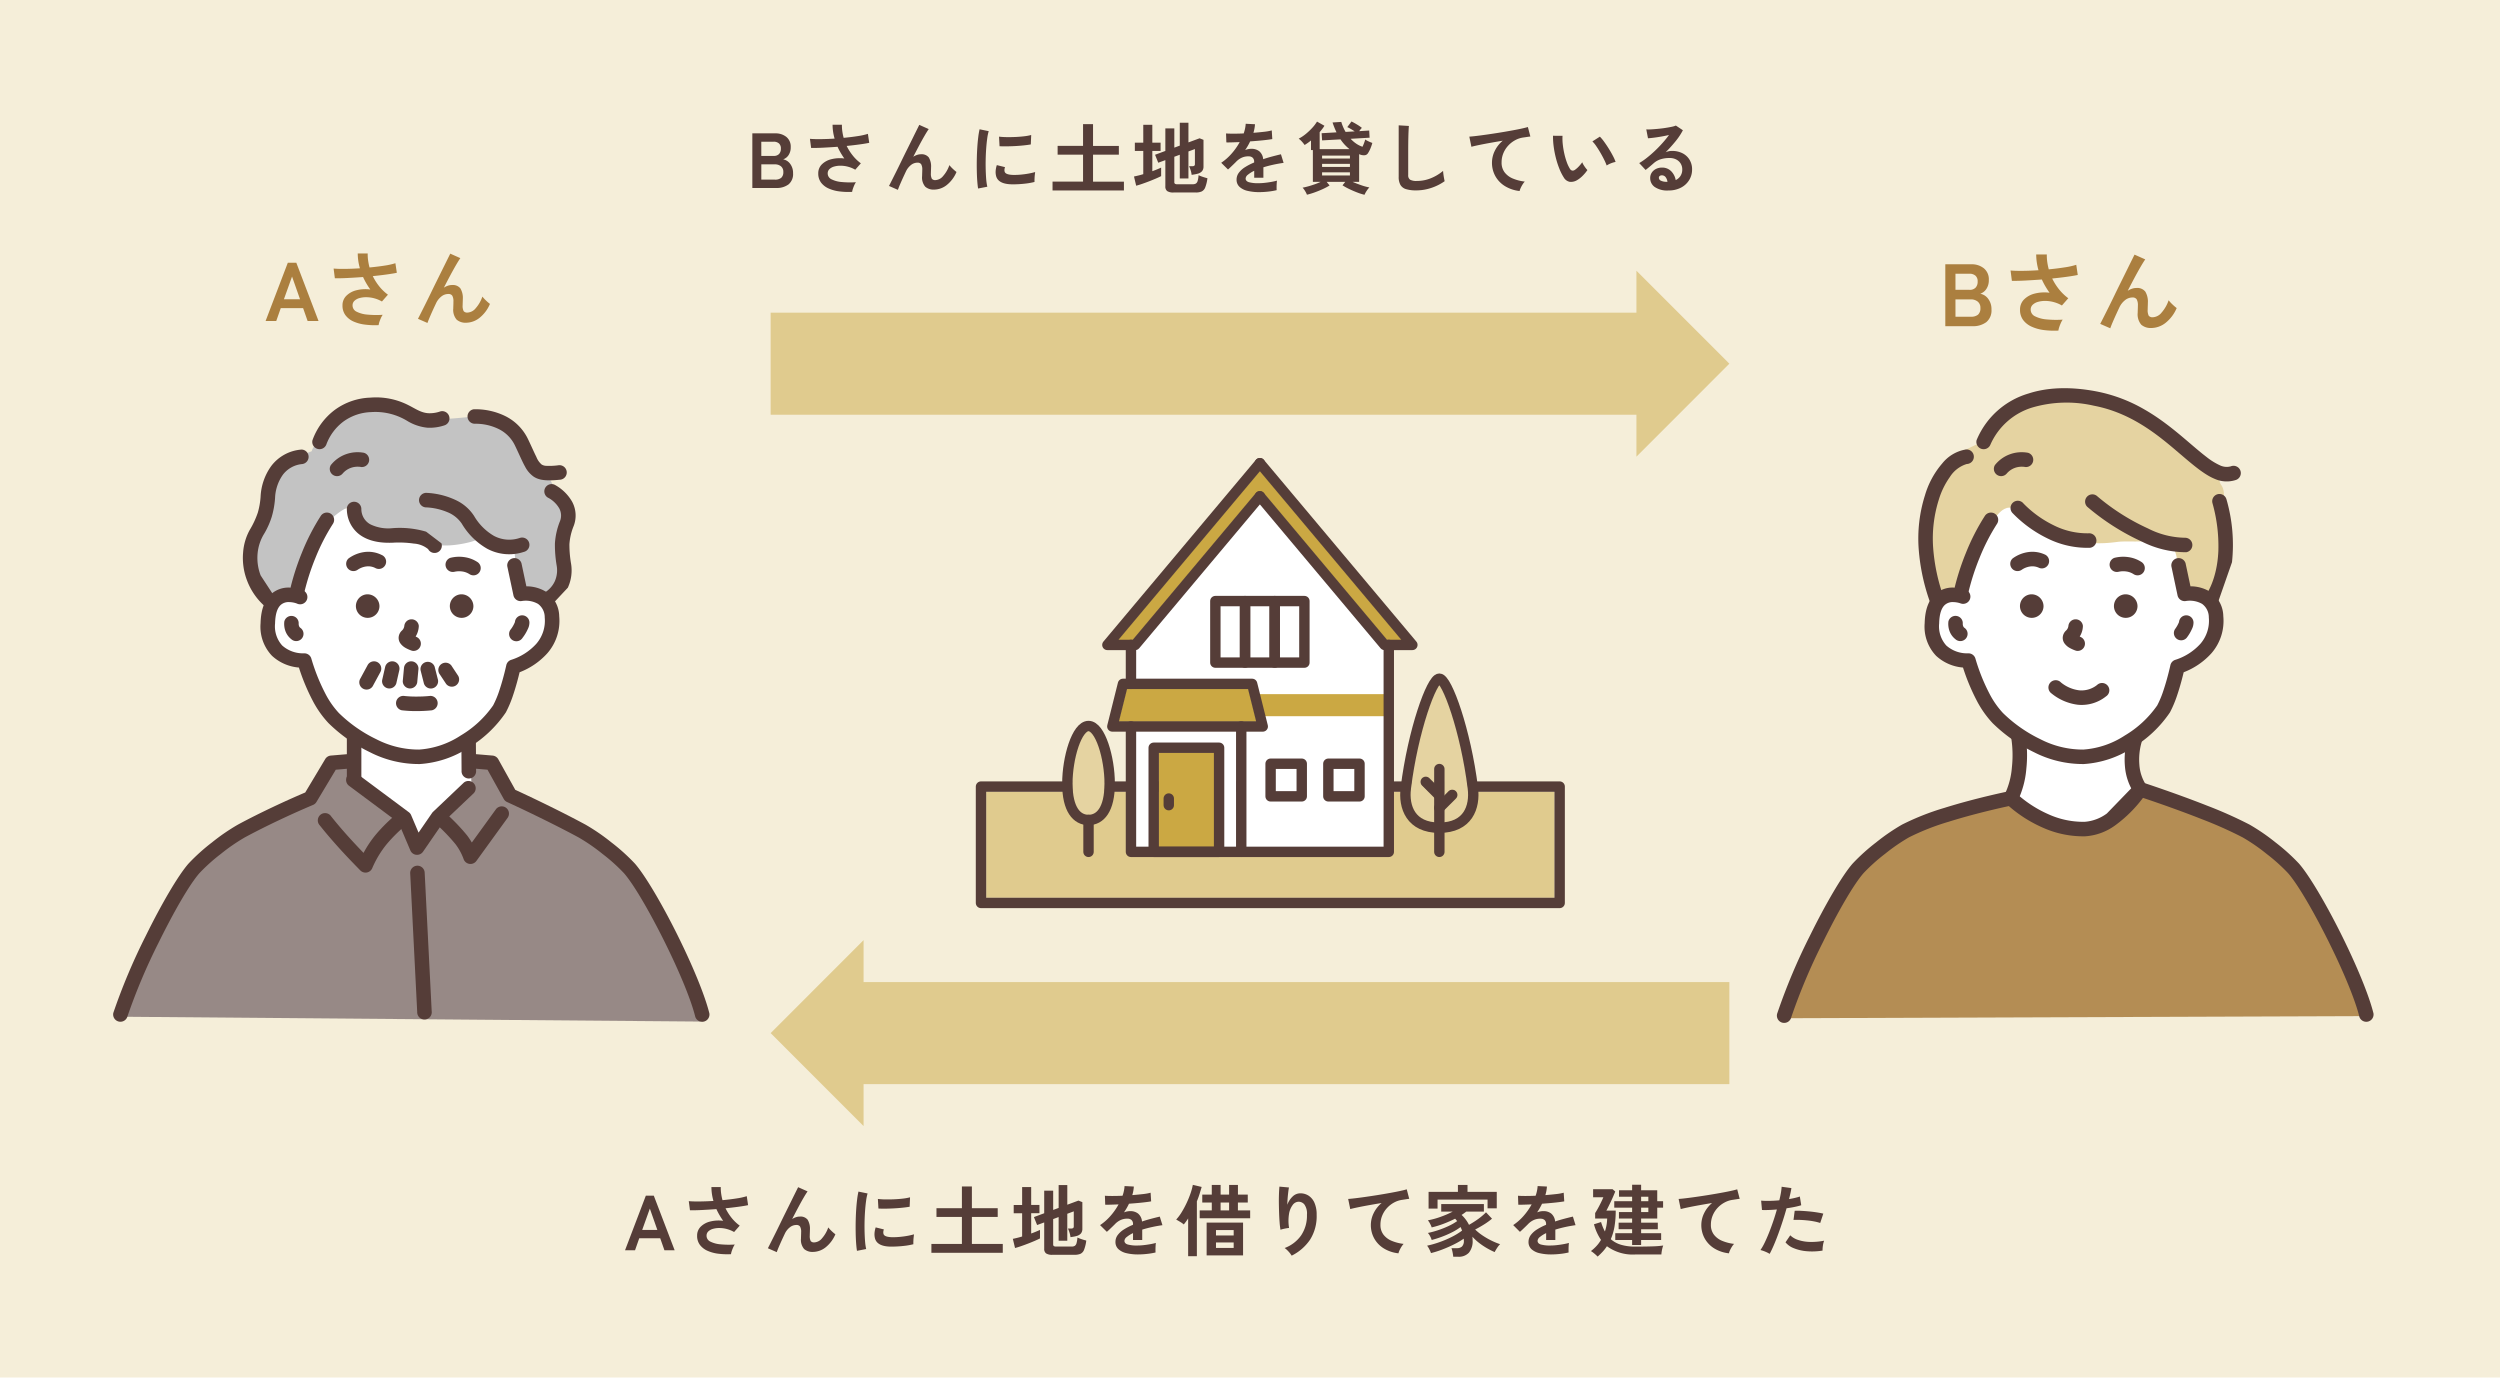 <svg xmlns="http://www.w3.org/2000/svg" width="480.681" height="264.865" viewBox="0 0 480.681 264.865">
  <g id="グループ_10239" data-name="グループ 10239" transform="translate(-232 -16743.311)">
    <g id="グループ_9940" data-name="グループ 9940" transform="translate(232 16743.311)">
      <rect id="長方形_9299" data-name="長方形 9299" width="480.681" height="264.865" transform="translate(0 0)" fill="#f5eed9"/>
      <g id="グループ_9933" data-name="グループ 9933" transform="translate(189.619 89.059)">
        <g id="長方形_9300" data-name="長方形 9300" transform="translate(0 63.18)" fill="#e0cb8e" stroke="#553d38" stroke-linecap="round" stroke-linejoin="round" stroke-width="2">
          <rect width="109.26" height="20.371" stroke="none"/>
          <rect x="-1" y="-1" width="111.26" height="22.371" fill="none"/>
        </g>
        <g id="グループ_9932" data-name="グループ 9932" transform="translate(15.605)">
          <path id="パス_85390" data-name="パス 85390" d="M468.311,733.907v-22.3h3.231a.9.9,0,0,0,.876-1.121l-2.047-8.188a.9.9,0,0,0-.876-.684H447.108v-5.7a.9.9,0,0,0,.6-.312l23.284-27.748,23.284,27.748a.9.9,0,0,0,.6.312v37.99Z" transform="translate(-433.975 -660.083)" fill="#fff"/>
          <rect id="長方形_9301" data-name="長方形 9301" width="3.901" height="10.02" transform="translate(29.359 27.417)" fill="#fff"/>
          <rect id="長方形_9302" data-name="長方形 9302" width="3.901" height="10.02" transform="translate(35.065 27.417)" fill="#fff"/>
          <rect id="長方形_9303" data-name="長方形 9303" width="3.901" height="10.02" transform="translate(40.771 27.417)" fill="#fff"/>
          <rect id="長方形_9304" data-name="長方形 9304" width="4.183" height="4.463" transform="translate(39.981 58.687)" fill="#fff"/>
          <rect id="長方形_9305" data-name="長方形 9305" width="4.183" height="4.463" transform="translate(51.086 58.687)" fill="#fff"/>
          <path id="パス_85391" data-name="パス 85391" d="M445.31,704.107h23.416l1.6,6.383H443.714Z" transform="translate(-433.91 -660.773)" fill="#cba843"/>
          <path id="パス_85392" data-name="パス 85392" d="M447.108,712.454h19.4v22.3h-2.454V715.646a.9.9,0,0,0-.9-.9H450.577a.9.9,0,0,0-.9.9v19.109h-2.566Z" transform="translate(-433.975 -660.932)" fill="#fff"/>
          <rect id="長方形_9306" data-name="長方形 9306" width="10.766" height="18.207" transform="translate(17.505 55.617)" fill="#cba843"/>
          <path id="パス_85393" data-name="パス 85393" d="M470.922,661.364,498.305,694h-2.987l-23.7-28.25c-.018-.021-.042-.029-.061-.048s-.028-.045-.05-.063a.673.673,0,0,0-.09-.049.843.843,0,0,0-.157-.085.878.878,0,0,0-.163-.047.923.923,0,0,0-.172-.018.879.879,0,0,0-.167.018.853.853,0,0,0-.167.048,28.249,28.249,0,0,0-.245.133.79.79,0,0,0-.051.063c-.019.019-.043.027-.061.048L446.526,694h-2.987Z" transform="translate(-433.907 -659.96)" fill="#cba843"/>
          <path id="パス_85394" data-name="パス 85394" d="M510.9,728.327a5.1,5.1,0,0,1-3.479,1.567v-2.507l2.212-2.212a.9.9,0,0,0-1.276-1.276l-.936.936v-5.269a.9.9,0,0,0-1.8,0v2.9l-1.074-1.075a.9.9,0,1,0-1.277,1.276l2.351,2.351v4.876a5.1,5.1,0,0,1-3.478-1.567,6.5,6.5,0,0,1-1.169-5c1.287-10.311,4.313-18.519,5.549-20.067,1.236,1.548,4.263,9.756,5.549,20.067A6.5,6.5,0,0,1,510.9,728.327Z" transform="translate(-434.998 -660.757)" fill="#e5d3a1"/>
          <path id="パス_85395" data-name="パス 85395" d="M434.64,722.543c0-5.42,1.974-10.176,3.166-10.176s3.166,4.756,3.166,10.176c0,3.865-1.154,6.082-3.166,6.082S434.64,726.408,434.64,722.543Z" transform="translate(-433.738 -660.93)" fill="#e5d3a1"/>
          <g id="グループ_9931" data-name="グループ 9931">
            <line id="線_926" data-name="線 926" x1="25.05" transform="translate(36.75 46.527)" fill="none" stroke="#cba843" stroke-linejoin="round" stroke-width="4.238"/>
            <g id="グループ_9924" data-name="グループ 9924" transform="translate(39.869 26.514)">
              <rect id="長方形_9307" data-name="長方形 9307" width="5.706" height="11.825" fill="none" stroke="#553d38" stroke-linecap="round" stroke-linejoin="round" stroke-width="2"/>
            </g>
            <g id="グループ_9925" data-name="グループ 9925" transform="translate(34.162 26.514)">
              <rect id="長方形_9308" data-name="長方形 9308" width="5.706" height="11.825" fill="none" stroke="#553d38" stroke-linecap="round" stroke-linejoin="round" stroke-width="2"/>
            </g>
            <g id="グループ_9926" data-name="グループ 9926" transform="translate(28.456 26.514)">
              <rect id="長方形_9309" data-name="長方形 9309" width="5.706" height="11.825" fill="none" stroke="#553d38" stroke-linecap="round" stroke-linejoin="round" stroke-width="2"/>
            </g>
            <rect id="長方形_9310" data-name="長方形 9310" width="5.988" height="6.269" transform="translate(39.078 57.785)" fill="none" stroke="#553d38" stroke-linecap="round" stroke-linejoin="round" stroke-width="2"/>
            <rect id="長方形_9311" data-name="長方形 9311" width="5.988" height="6.269" transform="translate(50.183 57.785)" fill="none" stroke="#553d38" stroke-linecap="round" stroke-linejoin="round" stroke-width="2"/>
            <rect id="長方形_9312" data-name="長方形 9312" width="12.571" height="20.013" transform="translate(16.602 54.714)" fill="none" stroke="#553d38" stroke-linecap="round" stroke-linejoin="round" stroke-width="2"/>
            <path id="パス_85396" data-name="パス 85396" d="M469.408,703.188l2.047,8.188H442.536l2.047-8.188Z" transform="translate(-433.888 -660.755)" fill="none" stroke="#553d38" stroke-linecap="round" stroke-linejoin="round" stroke-width="2"/>
            <line id="線_927" data-name="線 927" y2="1.275" transform="translate(19.499 64.477)" fill="none" stroke="#553d38" stroke-linecap="round" stroke-linejoin="round" stroke-width="2"/>
            <path id="パス_85397" data-name="パス 85397" d="M495.758,695.551v39.786h-49.57V711.23" transform="translate(-433.957 -660.61)" fill="none" stroke="#553d38" stroke-linecap="round" stroke-linejoin="round" stroke-width="2"/>
            <path id="パス_85398" data-name="パス 85398" d="M471.453,666.3l23.975,28.572h5.344l-29.319-34.941" transform="translate(-434.438 -659.933)" fill="none" stroke="#553d38" stroke-linecap="round" stroke-linejoin="round" stroke-width="2"/>
            <path id="パス_85399" data-name="パス 85399" d="M470.885,666.3,446.91,694.874h-5.344l29.319-34.941" transform="translate(-433.869 -659.933)" fill="none" stroke="#553d38" stroke-linecap="round" stroke-linejoin="round" stroke-width="2"/>
            <line id="線_928" data-name="線 928" y1="7.491" transform="translate(12.23 34.941)" fill="none" stroke="#553d38" stroke-linecap="round" stroke-linejoin="round" stroke-width="2"/>
            <line id="線_929" data-name="線 929" y1="24.107" transform="translate(33.433 50.62)" fill="none" stroke="#553d38" stroke-linecap="round" stroke-linejoin="round" stroke-width="2"/>
            <g id="グループ_9928" data-name="グループ 9928" transform="translate(64.998 41.43)">
              <g id="グループ_9927" data-name="グループ 9927">
                <line id="線_930" data-name="線 930" y1="15.918" transform="translate(6.525 17.378)" fill="none" stroke="#553d38" stroke-linecap="round" stroke-linejoin="round" stroke-width="2"/>
                <line id="線_931" data-name="線 931" x2="2.477" y2="2.477" transform="translate(3.91 19.841)" fill="none" stroke="#553d38" stroke-linecap="round" stroke-linejoin="round" stroke-width="2"/>
                <line id="線_932" data-name="線 932" x1="2.477" y2="2.477" transform="translate(6.525 22.349)" fill="none" stroke="#553d38" stroke-linecap="round" stroke-linejoin="round" stroke-width="2"/>
                <path id="パス_85400" data-name="パス 85400" d="M506.5,730.822c-5.49,0-6.905-3.937-6.444-7.629,1.376-11.036,4.971-21.027,6.444-21.027s5.069,9.991,6.445,21.027C513.409,726.886,511.994,730.822,506.5,730.822Z" transform="translate(-499.978 -702.166)" fill="none" stroke="#553d38" stroke-linecap="round" stroke-linejoin="round" stroke-width="2"/>
              </g>
            </g>
            <g id="グループ_9930" data-name="グループ 9930" transform="translate(0 50.535)">
              <g id="グループ_9929" data-name="グループ 9929">
                <path id="パス_85401" data-name="パス 85401" d="M441.856,722.525c0,4.988-1.821,6.986-4.068,6.986s-4.068-2-4.068-6.986,1.822-11.078,4.068-11.078S441.856,717.538,441.856,722.525Z" transform="translate(-433.72 -711.447)" fill="none" stroke="#553d38" stroke-linecap="round" stroke-linejoin="round" stroke-width="2"/>
                <line id="線_933" data-name="線 933" y1="6.129" transform="translate(4.068 18.064)" fill="none" stroke="#553d38" stroke-linecap="round" stroke-linejoin="round" stroke-width="2"/>
              </g>
            </g>
          </g>
        </g>
      </g>
      <g id="グループ_9934" data-name="グループ 9934" transform="translate(21.724 76.424)">
        <path id="パス_85402" data-name="パス 85402" d="M342.391,736.268c-4.79-4.6-19.908-10.551-19.908-10.551l-2.886-8.122-4.563-.511-.3,5.554-4.8,5.228-4.623,6.851-3.421-6.616L293,721.636l-.139-3.312-3.713.184-4.358,6.848s-3.635,1.572-8.318,3.7a48.948,48.948,0,0,0-13.755,9.44c-3.854,3.876-15.558,28.946-15.558,28.946l112.479.937s-4.286-10.041-5.832-14.227S347.181,740.871,342.391,736.268Z" transform="translate(-246.672 -648.385)" fill="#978986" fill-rule="evenodd"/>
        <path id="パス_85403" data-name="パス 85403" d="M326.01,684.841l-.6-2.245-.331-5.541s-5.948-5.654-6.447-6.095-12.519-2.5-12.519-2.5-10.99,2.105-13.272.662-5.412,3.938-5.412,3.938l-2.58,6.27-2.208,6.142-1.878-.253-2.768,2.7-.585,4.056,1.31,4.332,3.842,1.155,2.163,1.495,1.592,4.34,2.951,4.332,4.008,4.664-.032,8.958,10.249,7.155,2.515,6.159,4.4-6.99,5.806-5.36-.521-8.641s4.09-3.692,5.722-6.585a34.572,34.572,0,0,0,2.69-7s3.423-2.554,5.828-4.363,2.3-5.876,1.17-8.46S326.01,684.841,326.01,684.841Z" transform="translate(-247.248 -647.46)" fill="#fff" fill-rule="evenodd"/>
        <path id="パス_85404" data-name="パス 85404" d="M331.149,661.717c.478-.594-3.491.091-4.277-2.635s-1.392-4.8-3.233-6.292a11.707,11.707,0,0,0-7.557-2.007c-2.387.212-6.657.726-8.394.261s-5.812-1.758-8.72-2.453-3.732-1.246-6.626,1a31.093,31.093,0,0,0-6.375,6.682c-1.344,1.934.736.367-3.164,2.252s-4.168,1.253-4.749,4.34-.126,4.707-1.634,7.71-3.325,2.8-2.982,6.775.314,4.006,1.609,6.641a8.5,8.5,0,0,0,2.874,3.548s1.989-3.744,4.882-2.687c0,0,2.567-9.364,3.8-11.511s6.382-6.793,6.966-4.649a6.814,6.814,0,0,0,6.651,4.917c3.762-.091,7.6.475,8.782,1.5s7.41-.012,8.7-.981S324.294,676,324.294,676l.71,7.312,2.752,1.6,3.378.845a6.1,6.1,0,0,0,2.675-5.715,32.571,32.571,0,0,1,.268-8.871c.47-2.362.3-3.334-.837-4.964S330.671,662.31,331.149,661.717Z" transform="translate(-247.171 -647.07)" fill="#c3c3c3" fill-rule="evenodd"/>
        <path id="パス_85405" data-name="パス 85405" d="M330.471,685.005a7.2,7.2,0,0,0-3.777-1.047l-.939-4.425a1.4,1.4,0,0,0-2.73.58l1.186,5.587a1.4,1.4,0,0,0,1.6,1.085,4.768,4.768,0,0,1,3.121.55,3.188,3.188,0,0,1,1.292,2.6,6.754,6.754,0,0,1-1.621,5.078,10.973,10.973,0,0,1-4.785,3.068,1.4,1.4,0,0,0-.984,1.051s-.516,2.409-1.318,4.8a18.624,18.624,0,0,1-1.214,2.926,19.979,19.979,0,0,1-6.219,5.776,16.632,16.632,0,0,1-8,2.713,17.829,17.829,0,0,1-8.272-2.007,26.985,26.985,0,0,1-7.17-5.027,16.577,16.577,0,0,1-2.619-3.771,36.848,36.848,0,0,1-2.667-6.673,1.4,1.4,0,0,0-1.419-1.026,6.021,6.021,0,0,1-4.182-1.5,5.494,5.494,0,0,1-1.377-4.235c.045-1.835.428-2.941,1.068-3.552a2.282,2.282,0,0,1,1.7-.563,4.486,4.486,0,0,1,1.413.271,1.4,1.4,0,1,0,1.064-2.58l-2.408-.482a5.05,5.05,0,0,0-3.691,1.335c-1.007.96-1.861,2.617-1.932,5.5a8.108,8.108,0,0,0,2.2,6.284,8.651,8.651,0,0,0,5.17,2.255,39.653,39.653,0,0,0,2.6,6.271,19.409,19.409,0,0,0,3.088,4.411,29.866,29.866,0,0,0,7.951,5.589,20.635,20.635,0,0,0,9.6,2.283A19.45,19.45,0,0,0,315.563,715a22.894,22.894,0,0,0,7.186-6.8,21.432,21.432,0,0,0,1.417-3.385c.567-1.686,1-3.383,1.225-4.333a13.818,13.818,0,0,0,5.339-3.657,9.455,9.455,0,0,0,2.281-7.105A5.794,5.794,0,0,0,330.471,685.005Z" transform="translate(-247.213 -647.649)" fill="#553d38" fill-rule="evenodd"/>
        <path id="パス_85406" data-name="パス 85406" d="M301.668,698.8a1.4,1.4,0,0,0-1.671,1.05l-.58,2.539a1.4,1.4,0,0,0,2.721.62l.58-2.538A1.4,1.4,0,0,0,301.668,698.8Z" transform="translate(-247.666 -648.036)" fill="#553d38" fill-rule="evenodd"/>
        <path id="パス_85407" data-name="パス 85407" d="M305.212,698.77a1.4,1.4,0,0,0-1.518,1.262l-.234,2.539a1.4,1.4,0,0,0,2.779.255l.234-2.538A1.4,1.4,0,0,0,305.212,698.77Z" transform="translate(-247.743 -648.036)" fill="#553d38" fill-rule="evenodd"/>
        <path id="パス_85408" data-name="パス 85408" d="M309.658,699.817a1.4,1.4,0,0,0-2.706.686l.645,2.539a1.4,1.4,0,0,0,2.706-.687Z" transform="translate(-247.809 -648.036)" fill="#553d38" fill-rule="evenodd"/>
        <path id="パス_85409" data-name="パス 85409" d="M313.057,699.763a1.4,1.4,0,1,0-2.329,1.538l1.2,1.813a1.4,1.4,0,0,0,2.329-1.538Z" transform="translate(-247.877 -648.043)" fill="#553d38" fill-rule="evenodd"/>
        <path id="パス_85410" data-name="パス 85410" d="M306.063,693.913l-.144-.069a4.188,4.188,0,0,0,.611-2.035,1.4,1.4,0,0,0-2.791.016,1.431,1.431,0,0,1-.128.427,1.4,1.4,0,0,1-.313.429,1.938,1.938,0,0,0-.613,1.066,1.82,1.82,0,0,0,.3,1.408,3.1,3.1,0,0,0,.984.868,7.118,7.118,0,0,0,1.248.55,1.4,1.4,0,0,0,.842-2.66Z" transform="translate(-247.728 -647.878)" fill="#553d38" fill-rule="evenodd"/>
        <path id="パス_85411" data-name="パス 85411" d="M296.445,685.631A2.265,2.265,0,1,0,298.8,687.9,2.31,2.31,0,0,0,296.445,685.631Z" transform="translate(-247.565 -647.786)" fill="#553d38" fill-rule="evenodd"/>
        <path id="パス_85412" data-name="パス 85412" d="M314.863,685.631a2.265,2.265,0,1,0,2.351,2.264A2.31,2.31,0,0,0,314.863,685.631Z" transform="translate(-247.915 -647.786)" fill="#553d38" fill-rule="evenodd"/>
        <path id="パス_85413" data-name="パス 85413" d="M308.719,705.543c-.96.1-1.836.129-2.584.13a20.693,20.693,0,0,1-2.524-.129,1.4,1.4,0,0,0-.381,2.764,22.752,22.752,0,0,0,2.911.155c.825,0,1.793-.039,2.853-.144a1.4,1.4,0,0,0-.275-2.777Z" transform="translate(-247.716 -648.165)" fill="#553d38" fill-rule="evenodd"/>
        <path id="パス_85414" data-name="パス 85414" d="M293.9,712.283a1.4,1.4,0,0,0-1.4,1.4l0,7.7a1.4,1.4,0,0,0,2.791,0l0-7.7A1.4,1.4,0,0,0,293.9,712.283Z" transform="translate(-247.535 -648.293)" fill="#553d38" fill-rule="evenodd"/>
        <path id="パス_85415" data-name="パス 85415" d="M289.207,669.836a1.4,1.4,0,0,0-1.931.409,41.9,41.9,0,0,0-3.629,7.067,47.816,47.816,0,0,0-2.387,7.568,1.4,1.4,0,1,0,2.735.557,45.213,45.213,0,0,1,2.239-7.079,39.026,39.026,0,0,1,3.381-6.592A1.4,1.4,0,0,0,289.207,669.836Z" transform="translate(-247.32 -647.482)" fill="#553d38" fill-rule="evenodd"/>
        <path id="パス_85416" data-name="パス 85416" d="M307.741,673.24a17.873,17.873,0,0,0-6.5-.669,7.822,7.822,0,0,1-4.238-.75,3.337,3.337,0,0,1-1.714-2.933,1.4,1.4,0,0,0-2.783-.217,6.181,6.181,0,0,0,2.046,4.815c1.252,1.1,3.321,2.027,6.811,1.874a19.934,19.934,0,0,1,4.028.173,4.8,4.8,0,0,1,2.724,1.052l.031.038a1.4,1.4,0,0,0,2.543-1.144Z" transform="translate(-247.535 -647.439)" fill="#553d38" fill-rule="evenodd"/>
        <path id="パス_85417" data-name="パス 85417" d="M325.959,674.434a6.259,6.259,0,0,1-4.923-.426,10.619,10.619,0,0,1-3.8-3.819,8.4,8.4,0,0,0-3.188-2.887,14.683,14.683,0,0,0-5.853-1.548,1.4,1.4,0,1,0-.067,2.79,11.955,11.955,0,0,1,3.894.879,6.057,6.057,0,0,1,2.852,2.251,13.412,13.412,0,0,0,4.85,4.8,8.956,8.956,0,0,0,7.045.636,1.4,1.4,0,1,0-.807-2.671Z" transform="translate(-247.806 -647.408)" fill="#553d38" fill-rule="evenodd"/>
        <path id="パス_85418" data-name="パス 85418" d="M310.381,649.72a6.186,6.186,0,0,1-2.325.361c-1.438-.093-2.442-.842-3.753-1.5a13.662,13.662,0,0,0-7.421-1.5,12.252,12.252,0,0,0-6.815,2.35,12.567,12.567,0,0,0-4.315,5.866,1.4,1.4,0,0,0,2.67.812,9.731,9.731,0,0,1,3.3-4.435,9.54,9.54,0,0,1,5.3-1.807,11.755,11.755,0,0,1,7.03,1.734,9.208,9.208,0,0,0,3.821,1.266,8.882,8.882,0,0,0,3.367-.491,1.4,1.4,0,0,0-.861-2.655Z" transform="translate(-247.405 -647.053)" fill="#553d38" fill-rule="evenodd"/>
        <path id="パス_85419" data-name="パス 85419" d="M333.567,660.139a12.941,12.941,0,0,1-2.251.1,1.829,1.829,0,0,1-.909-.25,3.656,3.656,0,0,1-1.02-1.463c-.43-.85-.908-1.959-1.588-3.382a9.549,9.549,0,0,0-4.416-4.482,13.066,13.066,0,0,0-6.029-1.3,1.4,1.4,0,0,0,.17,2.786,10.082,10.082,0,0,1,4.6,1.007,6.8,6.8,0,0,1,3.155,3.192c.862,1.805,1.414,3.117,1.938,4.047a5.357,5.357,0,0,0,1.626,1.908c1.021.689,2.415.886,5.015.612a1.4,1.4,0,1,0-.292-2.775Z" transform="translate(-247.982 -647.096)" fill="#553d38" fill-rule="evenodd"/>
        <path id="パス_85420" data-name="パス 85420" d="M333.337,664.247a1.4,1.4,0,1,0-1.293,2.473,5.351,5.351,0,0,1,2.016,1.978,2.912,2.912,0,0,1,.147,2.445,13.75,13.75,0,0,0-.981,4.334,23.959,23.959,0,0,0,.347,4.27,5.238,5.238,0,0,1-.388,3.012,4.951,4.951,0,0,1-1.968,2.151,1.4,1.4,0,1,0,1.249,2.5l3.245-3.46a7.948,7.948,0,0,0,.625-4.59,21.573,21.573,0,0,1-.322-3.766,11.278,11.278,0,0,1,.818-3.5,5.589,5.589,0,0,0-.31-4.7A8.521,8.521,0,0,0,333.337,664.247Z" transform="translate(-248.256 -647.377)" fill="#553d38" fill-rule="evenodd"/>
        <path id="パス_85421" data-name="パス 85421" d="M283.439,657.259a8.049,8.049,0,0,0-5.845,3.142,10.936,10.936,0,0,0-2.069,5.955,14.3,14.3,0,0,1-.535,3.04,17.072,17.072,0,0,1-1.562,3.342,10.536,10.536,0,0,0-1.261,4.294,12.119,12.119,0,0,0,.767,5.435A12.449,12.449,0,0,0,276,687.079a1.4,1.4,0,1,0,1.835-2.1l-2.294-3.512a9.346,9.346,0,0,1-.592-4.194,8.73,8.73,0,0,1,1.317-3.913,15.533,15.533,0,0,0,1.4-3.154,17.035,17.035,0,0,0,.645-3.627,8.268,8.268,0,0,1,1.5-4.476,5.26,5.26,0,0,1,3.685-2.051,1.4,1.4,0,0,0-.053-2.791Z" transform="translate(-247.147 -647.247)" fill="#553d38" fill-rule="evenodd"/>
        <path id="パス_85422" data-name="パス 85422" d="M299.151,677.889a5.723,5.723,0,0,0-3.287-.541,6.7,6.7,0,0,0-3.048,1.232,1.4,1.4,0,0,0,1.729,2.192,3.826,3.826,0,0,1,1.676-.655,2.974,2.974,0,0,1,1.71.282,1.4,1.4,0,1,0,1.22-2.509Z" transform="translate(-247.53 -647.628)" fill="#553d38" fill-rule="evenodd"/>
        <path id="パス_85423" data-name="パス 85423" d="M317.965,679.28a6.154,6.154,0,0,0-2.54-.943,6.863,6.863,0,0,0-2.687.15,1.4,1.4,0,0,0,.787,2.678,4.153,4.153,0,0,1,1.514-.065,3.393,3.393,0,0,1,1.4.512,1.395,1.395,0,1,0,1.53-2.333Z" transform="translate(-247.9 -647.646)" fill="#553d38" fill-rule="evenodd"/>
        <path id="パス_85424" data-name="パス 85424" d="M316.334,713.379a1.4,1.4,0,0,0-1.385,1.406l.036,5.289a1.4,1.4,0,1,0,2.791-.02l-.037-5.288A1.4,1.4,0,0,0,316.334,713.379Z" transform="translate(-247.962 -648.314)" fill="#553d38" fill-rule="evenodd"/>
        <path id="パス_85425" data-name="パス 85425" d="M292.676,716.881l-4.126.351a1.4,1.4,0,0,0-1.079.674l-3.844,6.422c-.944.4-3.354,1.439-6.323,2.846-2.038.966-4.34,2.105-6.61,3.329a38.821,38.821,0,0,0-4.99,3.424,37.606,37.606,0,0,0-4.506,4.061c-2.056,2.344-5.282,7.919-8.241,13.926a116.258,116.258,0,0,0-6.228,14.789,1.4,1.4,0,0,0,2.661.839,113.394,113.394,0,0,1,6.07-14.395c2.826-5.736,5.872-11.081,7.835-13.319a34.751,34.751,0,0,1,4.135-3.709,35.953,35.953,0,0,1,4.588-3.16c2.226-1.2,4.482-2.317,6.48-3.264,3.772-1.787,6.625-2.97,6.625-2.97a1.4,1.4,0,0,0,.663-.572l3.713-6.2,3.414-.291a1.4,1.4,0,1,0-.236-2.78Z" transform="translate(-246.663 -648.381)" fill="#553d38" fill-rule="evenodd"/>
        <path id="パス_85426" data-name="パス 85426" d="M356.568,751.871c-2.956-5.961-6.255-11.593-8.264-13.883a37.606,37.606,0,0,0-4.506-4.061,38.821,38.821,0,0,0-4.99-3.424c-2.318-1.25-4.743-2.479-6.907-3.544-3.07-1.512-5.615-2.694-6.584-3.139l-3.265-5.874a1.392,1.392,0,0,0-1.1-.713l-4.126-.351a1.4,1.4,0,1,0-.236,2.78l3.385.288,3.125,5.625a1.393,1.393,0,0,0,.643.592s3.037,1.381,6.926,3.3c2.136,1.052,4.529,2.264,6.816,3.5a35.951,35.951,0,0,1,4.588,3.16,34.748,34.748,0,0,1,4.135,3.709c1.918,2.188,5.037,7.587,7.861,13.282,2.622,5.288,4.986,10.835,5.859,14.349a1.4,1.4,0,0,0,2.708-.673C361.728,763.136,359.292,757.365,356.568,751.871Z" transform="translate(-247.968 -648.381)" fill="#553d38" fill-rule="evenodd"/>
        <path id="パス_85427" data-name="パス 85427" d="M314.988,722.5l-5.917,5.617a1.355,1.355,0,0,0-.189.221l-2.6,3.774-1.422-3.349a1.39,1.39,0,0,0-.451-.574l-9.917-7.385a1.4,1.4,0,0,0-1.667,2.238l9.614,7.16,2.268,5.341a1.4,1.4,0,0,0,2.435.245l3.953-5.747,5.812-5.516a1.4,1.4,0,0,0-1.922-2.025Z" transform="translate(-247.53 -648.45)" fill="#553d38" fill-rule="evenodd"/>
        <path id="パス_85428" data-name="パス 85428" d="M302.125,728.55a31.635,31.635,0,0,0-4.268,4.217,21.478,21.478,0,0,0-2.256,3.391q-1.289-1.338-2.547-2.715c-1.264-1.392-2.5-2.822-3.682-4.312a1.4,1.4,0,1,0-2.185,1.736c1.222,1.539,2.5,3.016,3.8,4.453s2.65,2.838,4.006,4.218a1.4,1.4,0,0,0,2.276-.426,19.253,19.253,0,0,1,2.754-4.588,28.923,28.923,0,0,1,3.905-3.845,1.4,1.4,0,1,0-1.805-2.129Z" transform="translate(-247.428 -648.596)" fill="#553d38" fill-rule="evenodd"/>
        <path id="パス_85429" data-name="パス 85429" d="M323.423,727.458a1.4,1.4,0,0,0-1.948.312l-4.619,6.376a14.275,14.275,0,0,0-.911-1.364,38.209,38.209,0,0,0-4-4.182,1.4,1.4,0,0,0-1.96,1.987,35.411,35.411,0,0,1,3.725,3.872,10.716,10.716,0,0,1,1.57,2.889,1.4,1.4,0,0,0,2.445.35l6.008-8.293A1.4,1.4,0,0,0,323.423,727.458Z" transform="translate(-247.859 -648.577)" fill="#553d38" fill-rule="evenodd"/>
        <path id="パス_85430" data-name="パス 85430" d="M306.24,738.824a1.4,1.4,0,0,0-1.323,1.464l1.347,26.663a1.4,1.4,0,1,0,2.787-.141L307.7,740.146A1.4,1.4,0,0,0,306.24,738.824Z" transform="translate(-247.771 -648.798)" fill="#553d38" fill-rule="evenodd"/>
        <path id="パス_85431" data-name="パス 85431" d="M283.312,692.146a.737.737,0,0,1-.236-.329,1.2,1.2,0,0,1-.073-.472,1.4,1.4,0,0,0-2.761-.4,4.035,4.035,0,0,0,.219,1.847,3.5,3.5,0,0,0,1.132,1.552,1.4,1.4,0,1,0,1.72-2.2Z" transform="translate(-247.301 -647.865)" fill="#553d38" fill-rule="evenodd"/>
        <path id="パス_85432" data-name="パス 85432" d="M326.792,689.75a1.4,1.4,0,0,0-1.368,1.317v-.02a6.213,6.213,0,0,1-.769,1.362,1.4,1.4,0,1,0,2.235,1.671,8.272,8.272,0,0,0,1.02-1.707,2.754,2.754,0,0,0,.3-1.252A1.4,1.4,0,0,0,326.792,689.75Z" transform="translate(-248.141 -647.865)" fill="#553d38" fill-rule="evenodd"/>
        <path id="パス_85433" data-name="パス 85433" d="M295.661,657.881a6.632,6.632,0,0,0-3.432.3,6.531,6.531,0,0,0-2.869,2.068,1.4,1.4,0,0,0,2.254,1.647,3.775,3.775,0,0,1,1.58-1.1,3.9,3.9,0,0,1,2.01-.167,1.4,1.4,0,0,0,.457-2.754Z" transform="translate(-247.47 -647.257)" fill="#553d38" fill-rule="evenodd"/>
        <path id="パス_85434" data-name="パス 85434" d="M298.434,698.932a1.4,1.4,0,0,0-1.891.563l-1.374,2.539a1.4,1.4,0,1,0,2.454,1.328L299,700.823A1.4,1.4,0,0,0,298.434,698.932Z" transform="translate(-247.582 -648.036)" fill="#553d38" fill-rule="evenodd"/>
      </g>
      <g id="グループ_9935" data-name="グループ 9935" transform="translate(341.684 74.637)">
        <path id="パス_85435" data-name="パス 85435" d="M668.273,734.823c-3.051-2.932-25.478-11.117-25.478-11.117s-3.771,7.53-10.842,7.8a18.32,18.32,0,0,1-14.164-5.928s-11.215,2.45-13.03,3.275c-4.681,2.129-10.278,3.945-14.132,7.821A61.078,61.078,0,0,0,582,749.243a156.087,156.087,0,0,0-7.79,18.622l112.683-.409s-4.969-10.964-6.515-15.15S673.063,739.425,668.273,734.823Z" transform="translate(-572.852 -646.724)" fill="#b48d54" fill-rule="evenodd"/>
        <path id="パス_85436" data-name="パス 85436" d="M652.29,684.357l-1.148-2.415-.864-2.735s-.27-3.392-.909-3.207c-2.389.693-3.875-3.668-7.768-2.01-3.737,1.59-10.611,1.3-10.611,1.3s-4.113-1.711-6.507-2.971a45.417,45.417,0,0,1-5.067-3.258c-2.282-1.443-5.018,1.756-5.018,1.756l-3.007,6.036-2.624,8.946-1.752-.538-2.356.482-1.578,3.82,1.21,5.455,3.689,2.77,2.522.886,1.337,4.266,3.143,4.938,4.847,5.527-.942,12.026,8.673,4.8,6.209-.209,5.605-1.725,3.479-5.039-.837-9.009a44.676,44.676,0,0,0,4.823-6.408,71,71,0,0,0,3.574-8.31,52.544,52.544,0,0,0,5.847-3.631c2.405-1.81,2.076-6.222.945-8.806S652.29,684.357,652.29,684.357Z" transform="translate(-573.401 -645.677)" fill="#fff" fill-rule="evenodd"/>
        <path id="パス_85437" data-name="パス 85437" d="M659.15,669.089c-.332-1.819.723-3.631-.413-5.26s1.351-2.7.591-2.76a9.568,9.568,0,0,1-5.758-3.023,38.684,38.684,0,0,0-5.136-4.337,71.134,71.134,0,0,0-6.166-4.584,24.894,24.894,0,0,0-6.8-2.621c-1.737-.465-4.664-.505-8.58.11-2.953.464-3.733-1.246-6.627,1a31.142,31.142,0,0,0-6.375,6.682c-1.343,1.935.736.367-3.164,2.252s-2.23,1.127-4.367,3.429a17.525,17.525,0,0,0-3.684,5.465c-1.508,3-1.657,5.957-1.315,9.93s.315,4.006,1.61,6.64a12.153,12.153,0,0,1,1.381,4.047,4.013,4.013,0,0,1,4.44-.69s4.5-11.859,5.737-14.005,2.968-3.988,4.676-2.812c1.831,1.26,5.653,5,9.351,5.709,4.878.93,7.034.972,10.326.536,1.549-.2,4.583.1,6.159-.254,1.738-.39,4.58,1.211,4.58,1.211l2.612,8.13,2.447,1.148,2.494.4s2.873-4.626,2.6-8.651A66.814,66.814,0,0,0,659.15,669.089Z" transform="translate(-573.365 -645.249)" fill="#e5d3a1" fill-rule="evenodd"/>
        <path id="パス_85438" data-name="パス 85438" d="M656.634,685.005a7.2,7.2,0,0,0-3.777-1.047l-.939-4.425a1.4,1.4,0,0,0-2.73.58l1.185,5.587a1.4,1.4,0,0,0,1.6,1.085,4.768,4.768,0,0,1,3.121.55,3.185,3.185,0,0,1,1.292,2.6,6.754,6.754,0,0,1-1.621,5.078,10.968,10.968,0,0,1-4.785,3.068,1.4,1.4,0,0,0-.984,1.051s-.516,2.409-1.318,4.8a18.524,18.524,0,0,1-1.213,2.926,19.974,19.974,0,0,1-6.22,5.776,16.632,16.632,0,0,1-8,2.713,17.824,17.824,0,0,1-8.272-2.007,26.985,26.985,0,0,1-7.17-5.027,16.583,16.583,0,0,1-2.62-3.771,36.855,36.855,0,0,1-2.667-6.673,1.4,1.4,0,0,0-1.419-1.026,6.018,6.018,0,0,1-4.181-1.5,5.5,5.5,0,0,1-1.378-4.235c.045-1.835.429-2.941,1.069-3.552a2.279,2.279,0,0,1,1.7-.563,4.5,4.5,0,0,1,1.414.271,1.4,1.4,0,0,0,1.064-2.58l-2.409-.482a5.051,5.051,0,0,0-3.692,1.335c-1.006.96-1.861,2.617-1.931,5.5a8.111,8.111,0,0,0,2.2,6.284,8.651,8.651,0,0,0,5.17,2.255,39.647,39.647,0,0,0,2.6,6.271,19.409,19.409,0,0,0,3.088,4.411,29.866,29.866,0,0,0,7.951,5.589,20.635,20.635,0,0,0,9.6,2.283A19.447,19.447,0,0,0,641.725,715a22.911,22.911,0,0,0,7.187-6.8,21.531,21.531,0,0,0,1.416-3.385c.567-1.686,1-3.383,1.225-4.333a13.812,13.812,0,0,0,5.339-3.657,9.451,9.451,0,0,0,2.281-7.105A5.793,5.793,0,0,0,656.634,685.005Z" transform="translate(-573.376 -645.862)" fill="#553d38" fill-rule="evenodd"/>
        <path id="パス_85439" data-name="パス 85439" d="M632.225,693.913l-.144-.069a4.145,4.145,0,0,0,.22-.407,3.943,3.943,0,0,0,.391-1.627,1.4,1.4,0,0,0-2.791.016,1.428,1.428,0,0,1-.127.427,1.389,1.389,0,0,1-.313.429,1.944,1.944,0,0,0-.613,1.066,1.819,1.819,0,0,0,.3,1.408,3.1,3.1,0,0,0,.985.868,7.083,7.083,0,0,0,1.248.55,1.4,1.4,0,0,0,.841-2.66Z" transform="translate(-573.89 -646.091)" fill="#553d38" fill-rule="evenodd"/>
        <path id="パス_85440" data-name="パス 85440" d="M622.607,685.631a2.265,2.265,0,1,0,2.351,2.264A2.31,2.31,0,0,0,622.607,685.631Z" transform="translate(-573.728 -645.999)" fill="#553d38" fill-rule="evenodd"/>
        <path id="パス_85441" data-name="パス 85441" d="M641.025,685.631a2.265,2.265,0,1,0,2.352,2.264A2.31,2.31,0,0,0,641.025,685.631Z" transform="translate(-574.078 -645.999)" fill="#553d38" fill-rule="evenodd"/>
        <path id="パス_85442" data-name="パス 85442" d="M635.385,703.371a4.806,4.806,0,0,1-3.451,1.043,6.885,6.885,0,0,1-3.5-1.5A1.4,1.4,0,1,0,626.585,705a9.964,9.964,0,0,0,5.081,2.188,7.5,7.5,0,0,0,5.408-1.6,1.4,1.4,0,1,0-1.689-2.221Z" transform="translate(-573.839 -646.322)" fill="#553d38" fill-rule="evenodd"/>
        <path id="パス_85443" data-name="パス 85443" d="M619.834,712.11a1.4,1.4,0,0,0-1.148,1.606,21.757,21.757,0,0,1,.134,5.669,14.727,14.727,0,0,1-1.414,5.293,1.4,1.4,0,0,0,2.451,1.335,17.573,17.573,0,0,0,1.738-6.34,24.623,24.623,0,0,0-.156-6.416A1.4,1.4,0,0,0,619.834,712.11Z" transform="translate(-573.67 -646.503)" fill="#553d38" fill-rule="evenodd"/>
        <path id="パス_85444" data-name="パス 85444" d="M615.369,669.836a1.4,1.4,0,0,0-1.93.409,41.9,41.9,0,0,0-3.629,7.067,47.739,47.739,0,0,0-2.386,7.568,1.4,1.4,0,1,0,2.734.557,45.291,45.291,0,0,1,2.24-7.079,39.025,39.025,0,0,1,3.38-6.592A1.4,1.4,0,0,0,615.369,669.836Z" transform="translate(-573.483 -645.695)" fill="#553d38" fill-rule="evenodd"/>
        <path id="パス_85445" data-name="パス 85445" d="M633.752,673.55a14.381,14.381,0,0,1-6.834-1.518,20.946,20.946,0,0,1-5.831-4.193,1.4,1.4,0,1,0-2.064,1.879,23.759,23.759,0,0,0,6.689,4.83,17.177,17.177,0,0,0,8.161,1.79,1.4,1.4,0,0,0-.122-2.788Z" transform="translate(-573.697 -645.652)" fill="#553d38" fill-rule="evenodd"/>
        <path id="パス_85446" data-name="パス 85446" d="M652.43,674.382A16.091,16.091,0,0,1,645.3,672.6a41.955,41.955,0,0,1-9.863-6.279,1.4,1.4,0,0,0-1.854,2.086,44.991,44.991,0,0,0,10.574,6.74,18.944,18.944,0,0,0,8.473,2.021,1.4,1.4,0,0,0-.2-2.784Z" transform="translate(-573.972 -645.625)" fill="#553d38" fill-rule="evenodd"/>
        <path id="パス_85447" data-name="パス 85447" d="M660.8,660.26a2.992,2.992,0,0,1-2.16-.234,12.352,12.352,0,0,1-2.452-1.529c-3.184-2.414-6.983-6.334-12.116-9.246a29.466,29.466,0,0,0-9.03-3.386c-5.585-1.074-9.867-.67-13.125.387a15.521,15.521,0,0,0-9.989,8.972,1.4,1.4,0,0,0,2.646.889,12.889,12.889,0,0,1,8.2-7.206,23.442,23.442,0,0,1,11.736-.3c7.108,1.367,12.142,5.506,16.137,8.918,2.7,2.3,4.975,4.288,7.048,5.134a5.6,5.6,0,0,0,3.961.257,1.4,1.4,0,1,0-.861-2.655Z" transform="translate(-573.568 -645.231)" fill="#553d38" fill-rule="evenodd"/>
        <path id="パス_85448" data-name="パス 85448" d="M659.114,666.014a1.4,1.4,0,0,0-.984,1.711,30.41,30.41,0,0,1,1.134,9.186c-.238,5.622-2.358,8.422-2.358,8.422a1.4,1.4,0,1,0,2.2,1.721l2.781-7.975A31.453,31.453,0,0,0,660.824,667,1.4,1.4,0,0,0,659.114,666.014Z" transform="translate(-574.419 -645.625)" fill="#553d38" fill-rule="evenodd"/>
        <path id="パス_85449" data-name="パス 85449" d="M609.516,657.268a7.392,7.392,0,0,0-4.424,2.68,16.406,16.406,0,0,0-3.3,6.09,27.573,27.573,0,0,0-1.211,10.361,38.765,38.765,0,0,0,2.136,10.084,1.4,1.4,0,1,0,2.638-.912,35.97,35.97,0,0,1-1.989-9.357,24.805,24.805,0,0,1,1.081-9.319,15.03,15.03,0,0,1,2.127-4.357,5.87,5.87,0,0,1,3.249-2.5,1.4,1.4,0,1,0-.309-2.773Z" transform="translate(-573.352 -645.46)" fill="#553d38" fill-rule="evenodd"/>
        <path id="パス_85450" data-name="パス 85450" d="M625.314,677.889a5.726,5.726,0,0,0-3.288-.541,6.7,6.7,0,0,0-3.048,1.232,1.4,1.4,0,0,0,1.729,2.192,3.833,3.833,0,0,1,1.677-.655,2.976,2.976,0,0,1,1.711.282,1.4,1.4,0,0,0,1.22-2.509Z" transform="translate(-573.693 -645.841)" fill="#553d38" fill-rule="evenodd"/>
        <path id="パス_85451" data-name="パス 85451" d="M644.127,679.28a6.154,6.154,0,0,0-2.54-.943,6.863,6.863,0,0,0-2.687.15,1.4,1.4,0,0,0,.788,2.678,4.146,4.146,0,0,1,1.513-.065,3.393,3.393,0,0,1,1.4.512,1.395,1.395,0,1,0,1.53-2.333Z" transform="translate(-574.063 -645.859)" fill="#553d38" fill-rule="evenodd"/>
        <path id="パス_85452" data-name="パス 85452" d="M643.78,718.936a12.1,12.1,0,0,1,.424-4.334,1.4,1.4,0,0,0-2.689-.748A14.921,14.921,0,0,0,641,719.19a10.959,10.959,0,0,0,1.793,5.245,1.4,1.4,0,1,0,2.293-1.591A8.16,8.16,0,0,1,643.78,718.936Z" transform="translate(-574.121 -646.517)" fill="#553d38" fill-rule="evenodd"/>
        <path id="パス_85453" data-name="パス 85453" d="M617.511,724.207s-6.354,1.289-12.5,3.216a49.124,49.124,0,0,0-8.154,3.219,38.823,38.823,0,0,0-4.99,3.424,37.612,37.612,0,0,0-4.506,4.061c-2.056,2.344-5.281,7.919-8.241,13.926a116.081,116.081,0,0,0-6.227,14.789,1.4,1.4,0,1,0,2.661.839,113.387,113.387,0,0,1,6.069-14.395c2.826-5.736,5.872-11.081,7.836-13.319a34.658,34.658,0,0,1,4.134-3.709,35.965,35.965,0,0,1,4.588-3.16,46.309,46.309,0,0,1,7.664-3.012c6.01-1.883,12.221-3.144,12.221-3.144a1.4,1.4,0,1,0-.554-2.735Z" transform="translate(-572.826 -646.733)" fill="#553d38" fill-rule="evenodd"/>
        <path id="パス_85454" data-name="パス 85454" d="M682.751,751.976c-2.956-5.961-6.255-11.593-8.264-13.883a37.6,37.6,0,0,0-4.506-4.061,38.821,38.821,0,0,0-4.99-3.424,81.162,81.162,0,0,0-8.145-3.637c-6.125-2.419-12.445-4.476-12.445-4.476a1.4,1.4,0,0,0-.863,2.654s6.237,2.031,12.283,4.418a78.216,78.216,0,0,1,7.846,3.5,35.947,35.947,0,0,1,4.588,3.16,34.759,34.759,0,0,1,4.135,3.709c1.919,2.188,5.037,7.587,7.862,13.282,2.621,5.288,4.985,10.835,5.858,14.349a1.4,1.4,0,0,0,2.709-.673C687.912,763.242,685.475,757.471,682.751,751.976Z" transform="translate(-574.152 -646.699)" fill="#553d38" fill-rule="evenodd"/>
        <path id="パス_85455" data-name="パス 85455" d="M644.25,722.653a1.4,1.4,0,0,0-1.932.408l-5.24,5.412a8.2,8.2,0,0,1-4.271,1.6,16.231,16.231,0,0,1-7.05-1.49,22.618,22.618,0,0,1-6.142-4.037,1.4,1.4,0,1,0-1.965,1.982,25.412,25.412,0,0,0,6.978,4.608,19.039,19.039,0,0,0,8.266,1.726,10.985,10.985,0,0,0,5.758-2.088,25.193,25.193,0,0,0,6.005-6.194A1.4,1.4,0,0,0,644.25,722.653Z" transform="translate(-573.67 -646.699)" fill="#553d38" fill-rule="evenodd"/>
        <path id="パス_85456" data-name="パス 85456" d="M609.474,692.146a.737.737,0,0,1-.236-.329,1.187,1.187,0,0,1-.072-.472,1.4,1.4,0,0,0-2.762-.4,4.027,4.027,0,0,0,.22,1.847,3.492,3.492,0,0,0,1.131,1.552,1.4,1.4,0,1,0,1.72-2.2Z" transform="translate(-573.464 -646.078)" fill="#553d38" fill-rule="evenodd"/>
        <path id="パス_85457" data-name="パス 85457" d="M652.954,689.75a1.4,1.4,0,0,0-1.369,1.317v-.02a6.2,6.2,0,0,1-.77,1.362,1.4,1.4,0,0,0,2.236,1.671,8.271,8.271,0,0,0,1.02-1.707,2.76,2.76,0,0,0,.3-1.252A1.4,1.4,0,0,0,652.954,689.75Z" transform="translate(-574.304 -646.078)" fill="#553d38" fill-rule="evenodd"/>
        <path id="パス_85458" data-name="パス 85458" d="M621.823,657.881a6.633,6.633,0,0,0-3.433.3,6.524,6.524,0,0,0-2.868,2.068,1.4,1.4,0,0,0,2.253,1.647,3.784,3.784,0,0,1,1.58-1.1,3.9,3.9,0,0,1,2.01-.167,1.4,1.4,0,0,0,.457-2.754Z" transform="translate(-573.632 -645.47)" fill="#553d38" fill-rule="evenodd"/>
      </g>
      <g id="グループ_9937" data-name="グループ 9937" transform="translate(148.173 52.051)">
        <rect id="長方形_9313" data-name="長方形 9313" width="168.863" height="19.62" transform="translate(0 8.068)" fill="#e0cb8e"/>
        <g id="グループ_9936" data-name="グループ 9936" transform="translate(166.466)">
          <path id="パス_85459" data-name="パス 85459" d="M545.256,622.207v35.754l17.87-17.875Z" transform="translate(-545.256 -622.207)" fill="#e0cb8e"/>
        </g>
      </g>
      <g id="グループ_9939" data-name="グループ 9939" transform="translate(148.173 180.76)">
        <rect id="長方形_9314" data-name="長方形 9314" width="168.863" height="19.62" transform="translate(15.473 8.067)" fill="#e0cb8e"/>
        <g id="グループ_9938" data-name="グループ 9938">
          <path id="パス_85460" data-name="パス 85460" d="M393.433,753.412v35.754l-17.87-17.875Z" transform="translate(-375.562 -753.412)" fill="#e0cb8e"/>
        </g>
      </g>
      <path id="パス_85727" data-name="パス 85727" d="M-91.087,0V-10.5h4.41a3.268,3.268,0,0,1,2.13.683,2.394,2.394,0,0,1,.84,1.972,2.651,2.651,0,0,1-.412,1.523,2.018,2.018,0,0,1-1.043.818,2.159,2.159,0,0,1,1.358.877,2.9,2.9,0,0,1,.548,1.793,2.571,2.571,0,0,1-.87,2.145A3.74,3.74,0,0,1-86.512,0Zm1.725-1.605h2.61a1.8,1.8,0,0,0,1.222-.352,1.421,1.421,0,0,0,.4-1.118,1.32,1.32,0,0,0-.465-1.1,1.8,1.8,0,0,0-1.155-.367h-2.61Zm0-4.56h2.385a1.338,1.338,0,0,0,1.035-.375A1.471,1.471,0,0,0-85.6-7.575a1.263,1.263,0,0,0-.368-.99,1.508,1.508,0,0,0-1.042-.33h-2.355ZM-71.9.75A14.026,14.026,0,0,1-74.347.66,7.158,7.158,0,0,1-76.432.09,3.678,3.678,0,0,1-77.88-1.043a2.861,2.861,0,0,1-.532-1.762,2.375,2.375,0,0,1,.675-1.718,3.86,3.86,0,0,1,1.815-1A6.613,6.613,0,0,1-73.4-5.67q-.375-.525-.7-1.088a12.143,12.143,0,0,1-.6-1.162q-1.44.105-2.79.173t-2.295.052l-.225-1.755q.825.075,2.092.06t2.647-.1a9.8,9.8,0,0,1-.39-2.67h1.8a7.736,7.736,0,0,0,.075,1.267,10.486,10.486,0,0,0,.255,1.253q1.44-.135,2.692-.33a12.676,12.676,0,0,0,1.972-.435l.255,1.725q-.705.15-1.853.307t-2.482.292A9.855,9.855,0,0,0-71.8-6.263,8.163,8.163,0,0,0-70.222-4.74L-71.3-3.51a5.635,5.635,0,0,0-1.365-.57,5.641,5.641,0,0,0-1.417-.2,4.38,4.38,0,0,0-1.268.158,2.11,2.11,0,0,0-.908.495,1.106,1.106,0,0,0-.338.825,1.238,1.238,0,0,0,.728,1.133,5.263,5.263,0,0,0,1.965.525,16.942,16.942,0,0,0,2.737.038,3.171,3.171,0,0,0-.322.577,7.128,7.128,0,0,0-.27.7A3.251,3.251,0,0,0-71.9.75Zm8.8-.39-1.71-.75q.15-.285.5-.983t.833-1.658q.48-.96,1.013-2.062T-61.38-7.3q.548-1.1,1.028-2.077t.84-1.7q.36-.727.525-1.057l1.815.81q-.3.42-.78,1.245T-58.995-8.2Q-59.557-7.14-60.143-6a3.2,3.2,0,0,1,.72-.353,2.317,2.317,0,0,1,.75-.127,1.729,1.729,0,0,1,1.515.615,3.33,3.33,0,0,1,.435,1.905q0,.2-.015.547t-.015.563a2.117,2.117,0,0,0,.18,1.08.834.834,0,0,0,.72.255,2.039,2.039,0,0,0,1.463-.8A6.127,6.127,0,0,0-53.2-4.395a6.422,6.422,0,0,0,.667.72,7.838,7.838,0,0,0,.7.6A6.316,6.316,0,0,1-53.76-.525a3.976,3.976,0,0,1-2.378.84,2.432,2.432,0,0,1-1.7-.555,2.708,2.708,0,0,1-.607-2.04q0-.195.015-.57t.015-.615a2.033,2.033,0,0,0-.21-1.1.817.817,0,0,0-.72-.3,2,2,0,0,0-1.267.472,3.4,3.4,0,0,0-.953,1.238q-.555,1.17-.96,2.093T-63.1.36Zm15.42-.255q-.1-.615-.165-1.508t-.083-1.95q-.022-1.057,0-2.183t.09-2.2q.068-1.072.18-1.988a15.206,15.206,0,0,1,.263-1.56l1.755.36a9.359,9.359,0,0,0-.285,1.4q-.12.862-.195,1.89t-.1,2.108q-.023,1.08.007,2.1t.1,1.845A9.989,9.989,0,0,0-45.907-.24Zm6.375-.81Q-43.9-.78-44.242-2.4a3.245,3.245,0,0,1-.06-.9,4.449,4.449,0,0,1,.225-1.095l1.575.39a1.658,1.658,0,0,0-.112.51,1.154,1.154,0,0,0,.053.4q.2.54,1.59.585a13.287,13.287,0,0,0,1.447-.053q.773-.067,1.515-.2a12.363,12.363,0,0,0,1.3-.3q-.03.21-.068.57t-.052.728q-.015.368,0,.607A12.822,12.822,0,0,1-38.34-.87q-.8.1-1.575.142T-41.3-.705Zm-2.25-7.32-.1-1.845a12.714,12.714,0,0,0,1.4.09q.825.015,1.717-.023t1.71-.135a9.314,9.314,0,0,0,1.358-.248l-.075,1.815q-.6.105-1.4.188t-1.642.128q-.847.045-1.62.052T-43.552-8.025ZM-33.367.48v-1.7H-27.5v-5.19h-4.89v-1.68h4.89V-12.27h1.92v4.185h4.965v1.68h-4.965v5.19h5.94V.48Zm23.28.39A2.11,2.11,0,0,1-11.317.6a1.071,1.071,0,0,1-.36-.915v-5.04l-1.365.5-.615-1.53,1.98-.735V-11.46h1.725v3.705l1.05-.39V-12.54h1.665v3.78l2.145-.795.75.3v5.13a1.361,1.361,0,0,1-.278.892,1.674,1.674,0,0,1-.877.5,4.965,4.965,0,0,1-.517.113q-.307.053-.608.1a4.74,4.74,0,0,0-.225-.99,5.072,5.072,0,0,0-.27-.675h.63a.628.628,0,0,0,.375-.09.39.39,0,0,0,.12-.33v-2.88l-1.245.465v5.19H-8.9V-6.39L-9.952-6v4.86a.407.407,0,0,0,.113.323.71.71,0,0,0,.443.1h3A1.1,1.1,0,0,0-5.79-.863a.9.9,0,0,0,.33-.518,5.649,5.649,0,0,0,.173-1.08,5.69,5.69,0,0,0,.8.322q.51.173.9.263a7.277,7.277,0,0,1-.42,1.762A1.42,1.42,0,0,1-4.7.675,2.86,2.86,0,0,1-5.857.87Zm-7.2-1.305-.42-1.77q.375-.075.832-.187t.953-.263v-4.47h-1.62v-1.59h1.62V-12.15h1.74v3.435h1.59v1.59h-1.59v3.9q.495-.18.93-.36t.765-.33V-2.28q-.375.195-.983.458t-1.305.533q-.7.27-1.365.5T-17.287-.435ZM6.368.8a9.44,9.44,0,0,1-2.22-.24,3.418,3.418,0,0,1-1.56-.773,1.829,1.829,0,0,1-.57-1.4,2.167,2.167,0,0,1,.435-1.313,4.386,4.386,0,0,1,1.2-1.08,11.3,11.3,0,0,1,1.74-.892v-.12A1.017,1.017,0,0,0,5.13-5.8a1.053,1.053,0,0,0-.667-.277,3.1,3.1,0,0,0-1.32.2A3.538,3.538,0,0,0,1.9-5.01q-.18.18-.465.457t-.57.548q-.285.27-.495.45L-.937-4.845a9.972,9.972,0,0,0,1.98-1.74A12.067,12.067,0,0,0,2.618-8.82l-1.53.052Q.4-8.745.053-8.76l-.06-1.725q.51.045,1.418.045t1.973-.045a6.732,6.732,0,0,0,.39-1.86l1.785.09a7.2,7.2,0,0,1-.3,1.65q1.11-.09,2.063-.2a9.407,9.407,0,0,0,1.462-.262l.1,1.665q-.42.075-1.095.158T6.3-9.09q-.818.075-1.673.135-.195.42-.442.847t-.517.818a3.247,3.247,0,0,1,1.215-.24,2.383,2.383,0,0,1,1.492.465,2.221,2.221,0,0,1,.758,1.53q.84-.285,1.717-.517t1.7-.427l.51,1.65q-1.05.15-2.04.368t-1.845.487v2H5.408V-3.3a5.606,5.606,0,0,0-1.2.743,1.031,1.031,0,0,0-.45.727q0,.51.615.713a6.43,6.43,0,0,0,1.875.2A11,11,0,0,0,7.4-.983q.637-.067,1.275-.18T9.788-1.41q-.03.195-.052.563T9.713-.12q0,.36.015.54A12.57,12.57,0,0,1,8.078.7,16.2,16.2,0,0,1,6.368.8Zm20.25.51A10.385,10.385,0,0,1,25.245.878q-.772-.293-1.537-.66a11.948,11.948,0,0,1-1.32-.728l.525-.66h-3.57l.555.69A11.263,11.263,0,0,1,18.623.2q-.75.345-1.56.638a13.642,13.642,0,0,1-1.515.458A4.11,4.11,0,0,0,15.2.6a4.038,4.038,0,0,0-.488-.66q.435-.075,1.035-.24t1.245-.39a12.152,12.152,0,0,0,1.185-.48H16.688V-7.29h-.36V-9.135a9.474,9.474,0,0,1-1.23.87,5.333,5.333,0,0,0-.5-.63,3.877,3.877,0,0,0-.637-.585,7.682,7.682,0,0,0,1.387-.922,11.719,11.719,0,0,0,1.245-1.185,7.538,7.538,0,0,0,.892-1.177l1.425.8a5.767,5.767,0,0,1-.405.6q-.24.315-.51.63v3.27h5.745A8.045,8.045,0,0,1,22-9.345l-3.54.195-.09-1.38,2.865-.165a15.444,15.444,0,0,1-.765-1.9l1.68-.105a9.043,9.043,0,0,0,.825,1.92l1.755-.1q-.36-.24-.758-.473a7.053,7.053,0,0,0-.667-.352l.81-1.08q.495.24,1.073.593a8.126,8.126,0,0,1,.922.637,4.6,4.6,0,0,0-.51.63l1.92-.12.075,1.38-3.645.21a6.167,6.167,0,0,0,1.058.922,4.732,4.732,0,0,0,1.223.608q.165-.345.307-.727t.217-.668a2.523,2.523,0,0,0,.383.233q.247.128.525.248t.458.18a8.467,8.467,0,0,1-.375,1.087,5.255,5.255,0,0,1-.48.908.813.813,0,0,1-.593.367,1.879,1.879,0,0,1-.863-.113L25.583-6.5V-1.17H24.338q.75.33,1.642.638a10.621,10.621,0,0,0,1.568.428,4.281,4.281,0,0,0-.518.66A4.472,4.472,0,0,0,26.618,1.305Zm-8.16-3.72h5.355v-.6H18.458Zm0-1.635h5.355v-.585H18.458Zm0-1.62h5.355v-.555H18.458ZM36.548.465a6.47,6.47,0,0,1-1.942-.24,1.857,1.857,0,0,1-1.08-.81,3.026,3.026,0,0,1-.338-1.545v-9.915l1.965.12q-.03.255-.06.855t-.045,1.29q-.015.555-.022,1.215T35.018-7.11v4.62a1,1,0,0,0,.368.9,2.483,2.483,0,0,0,1.282.24,7.071,7.071,0,0,0,2.783-.555,8.586,8.586,0,0,0,2.272-1.38q.015.285.068.683t.12.75q.068.353.113.548A9.637,9.637,0,0,1,39.51-.03,9.007,9.007,0,0,1,36.548.465Zm19.89.12a6.746,6.746,0,0,1-2.76-.908A5.264,5.264,0,0,1,51.8-2.228a5.287,5.287,0,0,1-.675-2.678,5.142,5.142,0,0,1,.525-2.2A5.9,5.9,0,0,1,53.2-9.09q-1.2.2-2.385.412t-2.153.413q-.968.2-1.493.345l-.4-1.95q.495-.03,1.372-.135t1.98-.262q1.1-.157,2.28-.345T54.675-11q1.1-.195,1.98-.382t1.373-.337l.48,1.83q-.225.015-.562.068t-.772.113a4.543,4.543,0,0,0-1.568.51,5.142,5.142,0,0,0-1.35,1.043,4.913,4.913,0,0,0-.937,1.463,4.58,4.58,0,0,0-.345,1.785A3.044,3.044,0,0,0,53.558-3a3.838,3.838,0,0,0,1.6,1.192,8.362,8.362,0,0,0,2.272.578,3.7,3.7,0,0,0-.435.577,5.532,5.532,0,0,0-.36.675A2.81,2.81,0,0,0,56.438.585Zm11.07-2.1a2.3,2.3,0,0,1-1.41.338,1.7,1.7,0,0,1-1.17-.848,9.908,9.908,0,0,1-.855-1.7,16.45,16.45,0,0,1-.667-2.07,18.768,18.768,0,0,1-.42-2.19,14.243,14.243,0,0,1-.127-2.055l1.83.015a9.826,9.826,0,0,0,.045,1.6,15.626,15.626,0,0,0,.285,1.755,13.631,13.631,0,0,0,.465,1.642,6.721,6.721,0,0,0,.585,1.268.766.766,0,0,0,.457.412.712.712,0,0,0,.533-.128,4.534,4.534,0,0,0,.757-.66,6.938,6.938,0,0,0,.668-.81,2.6,2.6,0,0,0,.247.51q.172.285.375.555a4.115,4.115,0,0,0,.368.435,7.248,7.248,0,0,1-.923,1.11A5.124,5.124,0,0,1,67.507-1.515Zm5.67-2.805a9.98,9.98,0,0,0-.465-1.08q-.315-.645-.72-1.343t-.81-1.29a5.891,5.891,0,0,0-.75-.922l1.44-.915a8.525,8.525,0,0,1,.832,1.005q.458.63.9,1.343t.787,1.38a7.751,7.751,0,0,1,.5,1.133,4.9,4.9,0,0,0-.937.285A4.057,4.057,0,0,0,73.178-4.32ZM85.057.48A4.231,4.231,0,0,1,82.4-.2a2.068,2.068,0,0,1-.855-1.672,1.861,1.861,0,0,1,.315-1.1,2.115,2.115,0,0,1,.825-.7,2.475,2.475,0,0,1,1.095-.247,2.409,2.409,0,0,1,1.793.69,3.233,3.233,0,0,1,.878,1.71,2.168,2.168,0,0,0,.908-.78,2.207,2.207,0,0,0,.352-1.26,2.127,2.127,0,0,0-.3-1.125,2.151,2.151,0,0,0-.848-.787A2.649,2.649,0,0,0,85.3-5.76a5.7,5.7,0,0,0-1.748.24,3.792,3.792,0,0,0-1.342.765q-.27.24-.713.615t-.832.675l-1.23-1.32a12.486,12.486,0,0,0,1.44-.99q.765-.6,1.545-1.335T83.9-8.632a19.539,19.539,0,0,0,1.26-1.553q-.645.15-1.4.285T82.3-9.675q-.7.09-1.177.12l-.33-1.71a7.7,7.7,0,0,0,1.013-.007q.607-.038,1.313-.105t1.372-.172q.667-.1,1.2-.218A3.84,3.84,0,0,0,86.482-12l1.35.9a12.112,12.112,0,0,1-1.4,2.108A27.237,27.237,0,0,1,84.517-6.87a2.629,2.629,0,0,1,.57-.187,2.931,2.931,0,0,1,.615-.068,4.417,4.417,0,0,1,2.055.45,3.355,3.355,0,0,1,1.357,1.252A3.526,3.526,0,0,1,89.6-3.555a3.818,3.818,0,0,1-.562,2.04A4.017,4.017,0,0,1,87.457-.06,5.059,5.059,0,0,1,85.057.48Zm-.195-1.65a1.807,1.807,0,0,0-.353-.915.889.889,0,0,0-.728-.345.67.67,0,0,0-.4.12.416.416,0,0,0-.165.36.611.611,0,0,0,.338.525,2.432,2.432,0,0,0,1.132.24.283.283,0,0,0,.09.015Z" transform="translate(235.741 36.142)" fill="#553d38"/>
      <path id="パス_85728" data-name="パス 85728" d="M-22.032,0l4.272-11.2h1.632L-11.856,0h-2.1l-.864-2.464h-4.3L-19.984,0Zm3.52-4.176h3.1l-1.536-4.368ZM-.3.8A14.961,14.961,0,0,1-2.912.7,7.636,7.636,0,0,1-5.136.1,3.923,3.923,0,0,1-6.68-1.112a3.052,3.052,0,0,1-.568-1.88,2.533,2.533,0,0,1,.72-1.832A4.117,4.117,0,0,1-4.592-5.9,7.054,7.054,0,0,1-1.9-6.048q-.4-.56-.752-1.16a12.953,12.953,0,0,1-.64-1.24q-1.536.112-2.976.184t-2.448.056l-.24-1.872q.88.08,2.232.064t2.824-.112a10.456,10.456,0,0,1-.416-2.848H-2.4a8.252,8.252,0,0,0,.08,1.352,11.184,11.184,0,0,0,.272,1.336q1.536-.144,2.872-.352a13.521,13.521,0,0,0,2.1-.464L3.2-9.264q-.752.16-1.976.328t-2.648.312A10.513,10.513,0,0,0-.2-6.68,8.707,8.707,0,0,0,1.488-5.056L.336-3.744A6.011,6.011,0,0,0-1.12-4.352a6.017,6.017,0,0,0-1.512-.216A4.672,4.672,0,0,0-3.984-4.4a2.251,2.251,0,0,0-.968.528,1.18,1.18,0,0,0-.36.88,1.32,1.32,0,0,0,.776,1.208,5.614,5.614,0,0,0,2.1.56,18.071,18.071,0,0,0,2.92.04,3.383,3.383,0,0,0-.344.616A7.6,7.6,0,0,0-.152.176,3.468,3.468,0,0,0-.3.8ZM9.088.384l-1.824-.8q.16-.3.536-1.048t.888-1.768q.512-1.024,1.08-2.2T10.92-7.784Q11.5-8.96,12.016-10t.9-1.816q.384-.776.56-1.128l1.936.864q-.32.448-.832,1.328T13.464-8.744q-.6,1.128-1.224,2.344a3.415,3.415,0,0,1,.768-.376,2.472,2.472,0,0,1,.8-.136,1.844,1.844,0,0,1,1.616.656,3.552,3.552,0,0,1,.464,2.032q0,.208-.016.584t-.016.6a2.258,2.258,0,0,0,.192,1.152.89.89,0,0,0,.768.272,2.174,2.174,0,0,0,1.56-.848,6.535,6.535,0,0,0,1.272-2.224,6.851,6.851,0,0,0,.712.768,8.361,8.361,0,0,0,.744.64A6.738,6.738,0,0,1,19.048-.56a4.241,4.241,0,0,1-2.536.9A2.594,2.594,0,0,1,14.7-.256a2.889,2.889,0,0,1-.648-2.176q0-.208.016-.608T14.08-3.7a2.168,2.168,0,0,0-.224-1.168.872.872,0,0,0-.768-.32,2.13,2.13,0,0,0-1.352.5A3.632,3.632,0,0,0,10.72-3.36Q10.128-2.112,9.7-1.128T9.088.384Z" transform="translate(73.1 61.714)" fill="#ab7f3f"/>
      <path id="パス_85729" data-name="パス 85729" d="M-22.219,0V-11.9h5a3.7,3.7,0,0,1,2.414.774,2.713,2.713,0,0,1,.952,2.236,3,3,0,0,1-.467,1.725,2.287,2.287,0,0,1-1.181.927,2.447,2.447,0,0,1,1.538.995,3.282,3.282,0,0,1,.621,2.031,2.914,2.914,0,0,1-.986,2.431,4.238,4.238,0,0,1-2.7.782Zm1.955-1.819h2.958a2.043,2.043,0,0,0,1.385-.4,1.611,1.611,0,0,0,.45-1.266A1.5,1.5,0,0,0-16-4.735a2.045,2.045,0,0,0-1.309-.416h-2.958Zm0-5.168h2.7a1.517,1.517,0,0,0,1.173-.425A1.667,1.667,0,0,0-16-8.585a1.431,1.431,0,0,0-.416-1.122,1.709,1.709,0,0,0-1.181-.374h-2.669ZM-.476.85a15.9,15.9,0,0,1-2.771-.1A8.113,8.113,0,0,1-5.61.1,4.169,4.169,0,0,1-7.251-1.182a3.243,3.243,0,0,1-.6-2,2.691,2.691,0,0,1,.765-1.947A4.375,4.375,0,0,1-5.032-6.265a7.5,7.5,0,0,1,2.856-.161q-.425-.595-.8-1.232a13.763,13.763,0,0,1-.68-1.317q-1.632.119-3.162.2t-2.6.059l-.255-1.989q.935.085,2.372.068t3-.119a11.109,11.109,0,0,1-.442-3.026H-2.7a8.767,8.767,0,0,0,.085,1.437,11.883,11.883,0,0,0,.289,1.42Q-.7-11.084.722-11.305A14.366,14.366,0,0,0,2.958-11.8l.289,1.955q-.8.17-2.1.349t-2.814.332A11.17,11.17,0,0,0-.366-7.1,9.251,9.251,0,0,0,1.428-5.372L.2-3.978a6.386,6.386,0,0,0-1.547-.646,6.393,6.393,0,0,0-1.607-.23,4.964,4.964,0,0,0-1.437.179,2.392,2.392,0,0,0-1.028.561,1.254,1.254,0,0,0-.383.935A1.4,1.4,0,0,0-4.973-1.9,5.965,5.965,0,0,0-2.746-1.3a19.2,19.2,0,0,0,3.1.043A3.594,3.594,0,0,0-.009-.6,8.078,8.078,0,0,0-.315.187,3.685,3.685,0,0,0-.476.85ZM9.5.408,7.565-.442q.17-.323.569-1.114t.944-1.878q.544-1.088,1.148-2.338t1.224-2.5q.621-1.249,1.164-2.354t.952-1.93q.408-.824.6-1.2l2.057.918q-.34.476-.884,1.411T14.152-9.291q-.638,1.2-1.3,2.491a3.628,3.628,0,0,1,.816-.4,2.626,2.626,0,0,1,.85-.144,1.959,1.959,0,0,1,1.717.7,3.774,3.774,0,0,1,.493,2.159q0,.221-.017.62t-.017.637a2.4,2.4,0,0,0,.2,1.224.945.945,0,0,0,.816.289,2.31,2.31,0,0,0,1.658-.9,6.944,6.944,0,0,0,1.351-2.363,7.279,7.279,0,0,0,.757.816,8.884,8.884,0,0,0,.791.68A7.159,7.159,0,0,1,20.085-.6a4.506,4.506,0,0,1-2.694.952,2.757,2.757,0,0,1-1.929-.629,3.069,3.069,0,0,1-.689-2.312q0-.221.017-.646t.017-.7a2.3,2.3,0,0,0-.238-1.241.926.926,0,0,0-.816-.34,2.264,2.264,0,0,0-1.437.535,3.859,3.859,0,0,0-1.079,1.4Q10.608-2.244,10.149-1.2T9.5.408Z" transform="translate(396.248 62.714)" fill="#ab7f3f"/>
      <path id="パス_85726" data-name="パス 85726" d="M-115.965,0l4-10.5h1.53L-106.425,0h-1.965l-.81-2.31h-4.035l-.81,2.31Zm3.3-3.915h2.91l-1.44-4.1ZM-95.595.75A14.026,14.026,0,0,1-98.04.66a7.158,7.158,0,0,1-2.085-.57,3.678,3.678,0,0,1-1.448-1.133,2.861,2.861,0,0,1-.532-1.762,2.375,2.375,0,0,1,.675-1.718,3.86,3.86,0,0,1,1.815-1,6.613,6.613,0,0,1,2.52-.142q-.375-.525-.7-1.088a12.143,12.143,0,0,1-.6-1.162q-1.44.105-2.79.173t-2.295.052l-.225-1.755q.825.075,2.092.06t2.647-.1a9.8,9.8,0,0,1-.39-2.67h1.8a7.736,7.736,0,0,0,.075,1.267,10.486,10.486,0,0,0,.255,1.253q1.44-.135,2.692-.33a12.676,12.676,0,0,0,1.973-.435l.255,1.725q-.705.15-1.853.307t-2.482.292A9.855,9.855,0,0,0-95.5-6.263,8.163,8.163,0,0,0-93.915-4.74l-1.08,1.23a5.635,5.635,0,0,0-1.365-.57,5.641,5.641,0,0,0-1.417-.2,4.38,4.38,0,0,0-1.268.158,2.11,2.11,0,0,0-.908.495,1.106,1.106,0,0,0-.338.825,1.238,1.238,0,0,0,.728,1.133,5.263,5.263,0,0,0,1.965.525,16.942,16.942,0,0,0,2.737.038,3.171,3.171,0,0,0-.323.577,7.126,7.126,0,0,0-.27.7A3.252,3.252,0,0,0-95.595.75ZM-86.79.36-88.5-.39q.15-.285.5-.983t.832-1.658q.48-.96,1.013-2.062t1.08-2.205q.547-1.1,1.027-2.077t.84-1.7q.36-.727.525-1.057l1.815.81q-.3.42-.78,1.245T-82.687-8.2Q-83.25-7.14-83.835-6a3.2,3.2,0,0,1,.72-.353,2.317,2.317,0,0,1,.75-.127,1.729,1.729,0,0,1,1.515.615,3.33,3.33,0,0,1,.435,1.905q0,.2-.015.547t-.015.563a2.117,2.117,0,0,0,.18,1.08.834.834,0,0,0,.72.255,2.039,2.039,0,0,0,1.463-.8A6.127,6.127,0,0,0-76.89-4.395a6.422,6.422,0,0,0,.668.72,7.838,7.838,0,0,0,.7.6,6.317,6.317,0,0,1-1.928,2.55,3.976,3.976,0,0,1-2.377.84,2.432,2.432,0,0,1-1.7-.555,2.708,2.708,0,0,1-.608-2.04q0-.195.015-.57t.015-.615a2.033,2.033,0,0,0-.21-1.1.817.817,0,0,0-.72-.3,2,2,0,0,0-1.267.472A3.4,3.4,0,0,0-85.26-3.15q-.555,1.17-.96,2.093T-86.79.36ZM-71.37.105q-.1-.615-.165-1.508t-.082-1.95q-.022-1.057,0-2.183t.09-2.2q.068-1.072.18-1.988a15.208,15.208,0,0,1,.263-1.56l1.755.36a9.36,9.36,0,0,0-.285,1.4q-.12.862-.195,1.89t-.1,2.108q-.022,1.08.007,2.1t.1,1.845A9.99,9.99,0,0,0-69.6-.24Zm6.375-.81q-2.6-.075-2.94-1.7a3.245,3.245,0,0,1-.06-.9,4.449,4.449,0,0,1,.225-1.095l1.575.39a1.658,1.658,0,0,0-.113.51,1.154,1.154,0,0,0,.052.4q.195.54,1.59.585a13.287,13.287,0,0,0,1.447-.053q.773-.067,1.515-.2a12.363,12.363,0,0,0,1.3-.3q-.03.21-.068.57t-.052.728q-.015.368,0,.607a12.822,12.822,0,0,1-1.507.285q-.8.1-1.575.142T-64.995-.705Zm-2.25-7.32L-67.35-9.87a12.713,12.713,0,0,0,1.4.09q.825.015,1.717-.023t1.71-.135a9.314,9.314,0,0,0,1.358-.248l-.075,1.815q-.6.105-1.4.188t-1.642.128Q-65.13-8.01-65.9-8T-67.245-8.025ZM-57.06.48v-1.7h5.865v-5.19h-4.89v-1.68h4.89V-12.27h1.92v4.185h4.965v1.68h-4.965v5.19h5.94V.48Zm23.28.39A2.11,2.11,0,0,1-35.01.6a1.071,1.071,0,0,1-.36-.915v-5.04l-1.365.5-.615-1.53,1.98-.735V-11.46h1.725v3.705l1.05-.39V-12.54h1.665v3.78l2.145-.795.75.3v5.13a1.361,1.361,0,0,1-.278.892,1.674,1.674,0,0,1-.878.5,4.965,4.965,0,0,1-.517.113q-.307.053-.608.1a4.74,4.74,0,0,0-.225-.99,5.072,5.072,0,0,0-.27-.675h.63a.627.627,0,0,0,.375-.09.39.39,0,0,0,.12-.33v-2.88l-1.245.465v5.19h-1.665V-6.39l-1.05.39v4.86a.407.407,0,0,0,.112.323.71.71,0,0,0,.443.1h3a1.1,1.1,0,0,0,.608-.142.9.9,0,0,0,.33-.518,5.649,5.649,0,0,0,.173-1.08,5.69,5.69,0,0,0,.8.322q.51.173.9.263A7.277,7.277,0,0,1-27.7-.113a1.42,1.42,0,0,1-.69.788A2.86,2.86,0,0,1-29.55.87Zm-7.2-1.305L-41.4-2.2q.375-.075.833-.187t.952-.263v-4.47h-1.62v-1.59h1.62V-12.15h1.74v3.435h1.59v1.59h-1.59v3.9q.5-.18.93-.36t.765-.33V-2.28q-.375.195-.982.458t-1.305.533q-.7.27-1.365.5T-40.98-.435ZM-17.325.8a9.44,9.44,0,0,1-2.22-.24A3.418,3.418,0,0,1-21.1-.218a1.829,1.829,0,0,1-.57-1.4,2.167,2.167,0,0,1,.435-1.313,4.386,4.386,0,0,1,1.2-1.08,11.3,11.3,0,0,1,1.74-.892v-.12a1.017,1.017,0,0,0-.263-.773,1.053,1.053,0,0,0-.667-.277,3.1,3.1,0,0,0-1.32.2,3.538,3.538,0,0,0-1.245.87q-.18.18-.465.457t-.57.548q-.285.27-.5.45l-1.305-1.29a9.972,9.972,0,0,0,1.98-1.74A12.067,12.067,0,0,0-21.075-8.82l-1.53.052q-.69.022-1.035.007l-.06-1.725q.51.045,1.418.045t1.972-.045a6.732,6.732,0,0,0,.39-1.86l1.785.09a7.2,7.2,0,0,1-.3,1.65q1.11-.09,2.063-.2a9.407,9.407,0,0,0,1.462-.262l.1,1.665q-.42.075-1.095.158t-1.493.158q-.818.075-1.673.135-.195.42-.442.847t-.517.818a3.247,3.247,0,0,1,1.215-.24,2.383,2.383,0,0,1,1.492.465,2.221,2.221,0,0,1,.758,1.53q.84-.285,1.717-.517t1.7-.427l.51,1.65q-1.05.15-2.04.368t-1.845.487v2h-1.77V-3.3a5.606,5.606,0,0,0-1.2.743,1.031,1.031,0,0,0-.45.727q0,.51.615.713a6.43,6.43,0,0,0,1.875.2A11,11,0,0,0-16.3-.983q.638-.067,1.275-.18T-13.9-1.41q-.03.195-.052.563t-.023.728q0,.36.015.54A12.57,12.57,0,0,1-15.615.7,16.2,16.2,0,0,1-17.325.8ZM-4.14.99V-5.325H2.865V.99ZM-5.475-6.15V-7.665H-3.15V-9.18H-4.98V-10.7h1.83v-1.86h1.7v1.86H.18v-1.86h1.7v1.86h1.89V-9.18H1.875v1.515H4.23V-6.15Zm-2.22,7.29V-6.12a11.86,11.86,0,0,1-.84,1.155,4.579,4.579,0,0,0-.7-.5q-.412-.247-.757-.443A9.144,9.144,0,0,0-8.917-7.358a18.012,18.012,0,0,0,.96-1.8A18.013,18.013,0,0,0-7.215-11a10.939,10.939,0,0,0,.42-1.583l1.7.405q-.2.69-.42,1.395T-6.015-9.42V1.14ZM-2.34-.45h3.4V-1.5h-3.4Zm0-2.4h3.4V-3.885h-3.4Zm.885-4.815H.18V-9.18H-1.455Zm13.665,8.7a4.773,4.773,0,0,0-.6-.788,4.779,4.779,0,0,0-.75-.683,6.727,6.727,0,0,0,3.172-2.43,6.8,6.8,0,0,0,1.118-3.96,3.01,3.01,0,0,0-.5-1.988A1.432,1.432,0,0,0,13.44-9.33a1.455,1.455,0,0,0-1.035.623,3.87,3.87,0,0,0-.7,1.7,8.341,8.341,0,0,0,.007,2.715,5.52,5.52,0,0,0-.547.075q-.338.06-.645.135a3.673,3.673,0,0,0-.458.135A13.56,13.56,0,0,1,9.893-5.34q-.067-.84-.1-1.815t-.045-1.95q-.008-.975.023-1.8t.09-1.335l1.83.165q-.075.36-.142.922T11.43-9.96q-.045.63-.06,1.215a4.041,4.041,0,0,1,1-1.568,2.113,2.113,0,0,1,1.448-.637,2.892,2.892,0,0,1,1.635.443,3.1,3.1,0,0,1,1.14,1.38,5.557,5.557,0,0,1,.42,2.3,8.452,8.452,0,0,1-1.268,4.793A9.238,9.238,0,0,1,12.21,1.035ZM32.745.585a6.746,6.746,0,0,1-2.76-.908A5.264,5.264,0,0,1,28.11-2.228a5.286,5.286,0,0,1-.675-2.678,5.142,5.142,0,0,1,.525-2.2A5.9,5.9,0,0,1,29.505-9.09q-1.2.2-2.385.412t-2.153.413q-.968.2-1.493.345l-.4-1.95q.495-.03,1.372-.135t1.98-.262q1.1-.157,2.28-.345T30.983-11q1.1-.195,1.98-.382t1.373-.337l.48,1.83q-.225.015-.562.068T33.48-9.7a4.543,4.543,0,0,0-1.568.51,5.142,5.142,0,0,0-1.35,1.043,4.913,4.913,0,0,0-.937,1.463,4.58,4.58,0,0,0-.345,1.785A3.044,3.044,0,0,0,29.865-3a3.838,3.838,0,0,0,1.6,1.192,8.362,8.362,0,0,0,2.272.578,3.7,3.7,0,0,0-.435.577,5.532,5.532,0,0,0-.36.675A2.81,2.81,0,0,0,32.745.585Zm10.53.66q-.015-.225-.068-.54T43.08.083a3.424,3.424,0,0,0-.15-.488h1.05a1.429,1.429,0,0,0,.975-.315,1.491,1.491,0,0,0,.36-1.155q0-.09-.008-.18t-.007-.18a14.541,14.541,0,0,1-1.838,1.08q-1.073.54-2.243.99A18.135,18.135,0,0,1,39,.54a5.415,5.415,0,0,0-.33-.75,4.032,4.032,0,0,0-.42-.675,18.682,18.682,0,0,0,2.31-.653A19.715,19.715,0,0,0,42.953-2.55,13.206,13.206,0,0,0,44.97-3.78q-.06-.18-.135-.353t-.15-.338a10.057,10.057,0,0,1-1.62,1.005,18.949,18.949,0,0,1-1.972.863,19.847,19.847,0,0,1-1.958.622,3.842,3.842,0,0,0-.315-.735,2.678,2.678,0,0,0-.42-.615,16.562,16.562,0,0,0,1.943-.525,18.22,18.22,0,0,0,2.017-.8,10.553,10.553,0,0,0,1.665-.952,3.819,3.819,0,0,0-.39-.465,23.185,23.185,0,0,1-2.213.975,17.219,17.219,0,0,1-2.287.7,4.651,4.651,0,0,0-.308-.7,3.356,3.356,0,0,0-.427-.66,15.579,15.579,0,0,0,2.438-.668A18.607,18.607,0,0,0,43.185-7.44h-2.22V-8.88H49.17v1.44H45.78a10.605,10.605,0,0,1-.9.645A6.558,6.558,0,0,1,46.305-4.89q.615-.345,1.237-.758T48.7-6.5a9.916,9.916,0,0,0,.877-.8L50.73-6.075a13.064,13.064,0,0,1-1.545,1.118q-.855.533-1.695.967A10.2,10.2,0,0,0,48.983-2.8a14.225,14.225,0,0,0,1.725.983,12.6,12.6,0,0,0,1.583.645,3.523,3.523,0,0,0-.57.7,8.262,8.262,0,0,0-.48.818,13.517,13.517,0,0,1-1.448-.728,13.546,13.546,0,0,1-1.515-1.012A9.3,9.3,0,0,1,46.965-2.61q.015.165.022.338T47-1.935a3.468,3.468,0,0,1-.712,2.4,2.633,2.633,0,0,1-2.048.78ZM38.535-8.01v-3.225h5.64V-12.57H46.02v1.335h5.625V-8.07h-1.77V-9.75H40.26v1.74ZM62.1.8a9.44,9.44,0,0,1-2.22-.24,3.418,3.418,0,0,1-1.56-.773,1.829,1.829,0,0,1-.57-1.4,2.167,2.167,0,0,1,.435-1.313,4.386,4.386,0,0,1,1.2-1.08,11.3,11.3,0,0,1,1.74-.892v-.12a1.017,1.017,0,0,0-.263-.773,1.053,1.053,0,0,0-.667-.277,3.1,3.1,0,0,0-1.32.2,3.538,3.538,0,0,0-1.245.87q-.18.18-.465.457t-.57.548q-.285.27-.495.45L54.8-4.845a9.972,9.972,0,0,0,1.98-1.74A12.067,12.067,0,0,0,58.35-8.82l-1.53.052q-.69.022-1.035.007l-.06-1.725q.51.045,1.417.045t1.972-.045a6.732,6.732,0,0,0,.39-1.86l1.785.09a7.2,7.2,0,0,1-.3,1.65q1.11-.09,2.063-.2a9.407,9.407,0,0,0,1.463-.262l.105,1.665q-.42.075-1.1.158t-1.493.158q-.818.075-1.673.135-.2.42-.443.847T59.4-7.29a3.247,3.247,0,0,1,1.215-.24,2.383,2.383,0,0,1,1.493.465,2.221,2.221,0,0,1,.757,1.53q.84-.285,1.717-.517t1.7-.427l.51,1.65q-1.05.15-2.04.368t-1.845.487v2H61.14V-3.3a5.606,5.606,0,0,0-1.2.743,1.031,1.031,0,0,0-.45.727q0,.51.615.713a6.43,6.43,0,0,0,1.875.2,11,11,0,0,0,1.147-.067q.637-.067,1.275-.18T65.52-1.41q-.03.195-.052.563t-.022.728q0,.36.015.54A12.57,12.57,0,0,1,63.81.7,16.2,16.2,0,0,1,62.1.8ZM77.67-1.02v-.96H74.43V-3.285h3.24V-4.05H75.075V-5.31H77.67v-.8H75.135V-7.35H77.67v-.84H74.235V-9.435H77.67v-.855H75.15v-1.245h2.52V-12.6H79.4v1.065h3.1v2.1h1.125V-8.19H82.5v2.085H79.4v.8h3.21v1.26H79.4v.765H83.25V-1.98H79.4v.96ZM71.04,1.215a7.289,7.289,0,0,0-.6-.555,5.443,5.443,0,0,0-.69-.51,8.459,8.459,0,0,0,1.065-.968A6.58,6.58,0,0,0,71.685-2a9.883,9.883,0,0,1-1.35-3L71.7-5.43a9.379,9.379,0,0,0,.735,1.815,8.164,8.164,0,0,0,.308-1.193,8.329,8.329,0,0,0,.128-1.3H70.56v-1.05q.225-.345.533-.9t.592-1.14q.285-.585.45-.99H70.17v-1.56H73.9l.525.45q-.15.39-.375.907t-.48,1.057q-.255.54-.48.99t-.375.72h1.8a18.014,18.014,0,0,1-.233,3.053,10.53,10.53,0,0,1-.712,2.438A5.28,5.28,0,0,0,75.57-1.05a9.471,9.471,0,0,0,2.7.345q1.92,0,3.262-.045a18.834,18.834,0,0,0,2.122-.165,3.115,3.115,0,0,0-.158.488q-.083.323-.135.653T83.295.8H82.223q-.653,0-1.388.007T79.425.81H78.27A8.391,8.391,0,0,1,72.825-.78a7.761,7.761,0,0,1-.81,1.043A13.566,13.566,0,0,1,71.04,1.215ZM79.4-9.435H80.79v-.855H79.4Zm0,2.085H80.79v-.84H79.4ZM96.285.585a6.746,6.746,0,0,1-2.76-.908A5.264,5.264,0,0,1,91.65-2.228a5.287,5.287,0,0,1-.675-2.678A5.142,5.142,0,0,1,91.5-7.1,5.9,5.9,0,0,1,93.045-9.09q-1.2.2-2.385.412t-2.153.413q-.967.2-1.492.345L86.61-9.87q.5-.03,1.373-.135t1.98-.262q1.1-.157,2.28-.345T94.522-11q1.1-.195,1.98-.382t1.373-.337l.48,1.83q-.225.015-.562.068T97.02-9.7a4.543,4.543,0,0,0-1.567.51A5.142,5.142,0,0,0,94.1-8.153a4.913,4.913,0,0,0-.937,1.463,4.58,4.58,0,0,0-.345,1.785A3.044,3.044,0,0,0,93.4-3,3.838,3.838,0,0,0,95-1.808a8.362,8.362,0,0,0,2.272.578,3.7,3.7,0,0,0-.435.577,5.532,5.532,0,0,0-.36.675A2.81,2.81,0,0,0,96.285.585Zm7.83.105a5.637,5.637,0,0,0-.855-.428,5.948,5.948,0,0,0-.915-.307,10.471,10.471,0,0,0,.81-1.418q.42-.863.84-1.92t.81-2.205q.39-1.147.7-2.257-.855.075-1.612.1t-1.253,0l-.165-1.8a14.164,14.164,0,0,0,1.553.045q.938-.015,1.942-.105.195-.78.308-1.44a10.852,10.852,0,0,0,.142-1.17l1.875.255q-.06.435-.18.968t-.27,1.148q.615-.105,1.155-.233a8.544,8.544,0,0,0,.915-.262l.27,1.68q-.465.15-1.207.308t-1.613.277q-.33,1.185-.735,2.438t-.84,2.438q-.435,1.185-.863,2.183T104.115.69Zm10.17-.63a12.239,12.239,0,0,1-3.052.12,8.358,8.358,0,0,1-2.49-.585A3.871,3.871,0,0,1,107.16-1.53l.915-1.35A3.79,3.79,0,0,0,109.552-2a7.64,7.64,0,0,0,2.235.39,12.439,12.439,0,0,0,2.8-.232,4.2,4.2,0,0,0-.232.945A5.431,5.431,0,0,0,114.285.06Zm-.45-5.31a9.388,9.388,0,0,0-1.14-.292q-.645-.128-1.357-.2t-1.4-.1q-.683-.022-1.237.007l.225-1.755a12.042,12.042,0,0,1,1.268.008q.727.038,1.515.113t1.5.187q.712.113,1.222.233Z" transform="translate(236.142 240.394)" fill="#553d38"/>
    </g>
  </g>
</svg>

